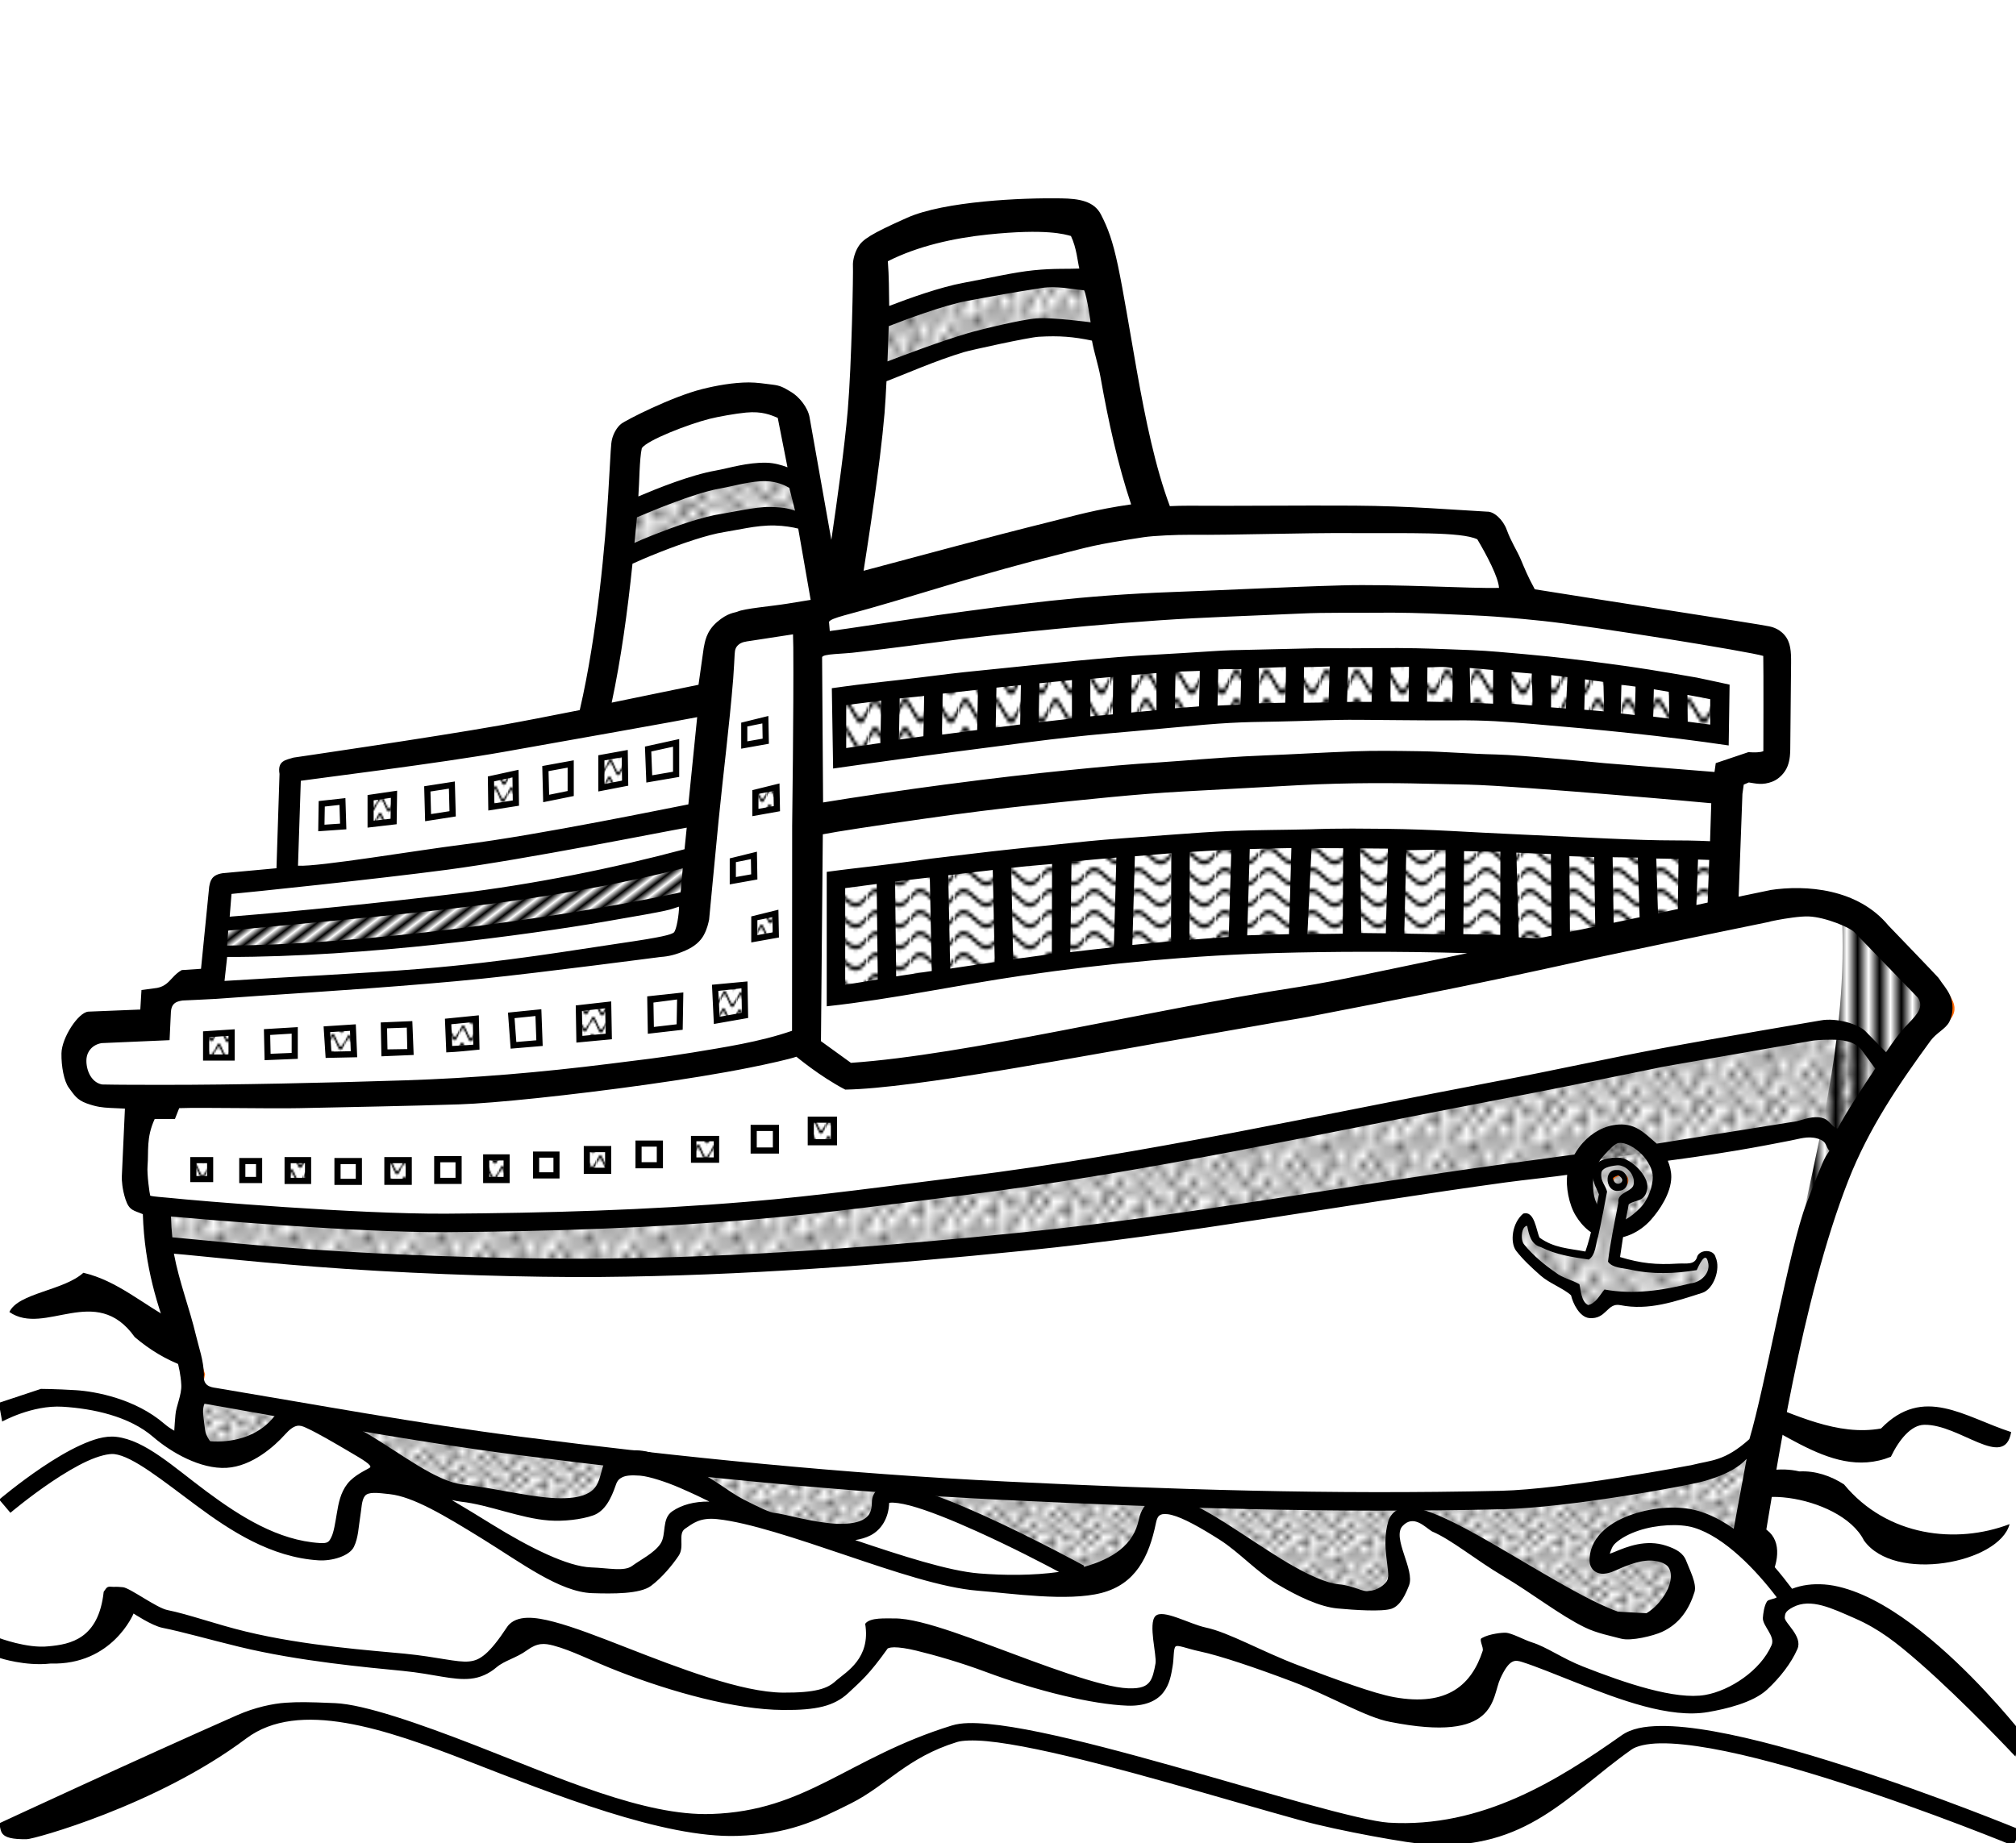 <?xml version="1.0" encoding="UTF-8" standalone="no"?>
<!-- Created with Inkscape (http://www.inkscape.org/) -->

<svg
   xmlns:dc="http://purl.org/dc/elements/1.1/"
   xmlns:cc="http://creativecommons.org/ns#"
   xmlns:rdf="http://www.w3.org/1999/02/22-rdf-syntax-ns#"
   xmlns:svg="http://www.w3.org/2000/svg"
   xmlns="http://www.w3.org/2000/svg"
   xmlns:xlink="http://www.w3.org/1999/xlink"
   xmlns:sodipodi="http://sodipodi.sourceforge.net/DTD/sodipodi-0.dtd"
   xmlns:inkscape="http://www.inkscape.org/namespaces/inkscape"
   width="32.802mm"
   height="30mm"
   viewBox="0 0 116.228 106.299"
   id="svg2"
   version="1.1"
   inkscape:version="0.91 r13725"
   sodipodi:docname="Schiff-lineart.svg">
  <title
     id="title4147">ship - lineart</title>
  <defs
     id="defs4">
    <pattern
       inkscape:collect="always"
       xlink:href="#Polkadots-large"
       id="pattern8005"
       patternTransform="matrix(0.387,0,0,0.562,0,942)" />
    <pattern
       inkscape:collect="always"
       xlink:href="#Polkadots-large"
       id="pattern7913"
       patternTransform="matrix(0.525,0,0,0.475,-4,938)" />
    <pattern
       inkscape:collect="always"
       xlink:href="#Wavy"
       id="pattern7821"
       patternTransform="matrix(0.081,0,0,0.204,-2,936)" />
    <pattern
       inkscape:collect="always"
       xlink:href="#Wavy"
       id="pattern7729"
       patternTransform="matrix(0.056,0,0,0.276,-2.828,933.381)" />
    <pattern
       inkscape:collect="always"
       xlink:href="#Strips1_1"
       id="pattern7637"
       patternTransform="matrix(0.237,0.308,-1.329,1.022,-4.125,936.375)" />
    <pattern
       inkscape:collect="always"
       xlink:href="#Wavy"
       id="pattern7541"
       patternTransform="matrix(0.03,0.002,-0.011,0.165,-2,938)" />
    <pattern
       inkscape:stockid="Wavy"
       id="Wavy"
       height="5.181"
       width="30.066"
       patternUnits="userSpaceOnUse"
       inkscape:collect="always"
       inkscape:isstock="true">
      <path
         id="path6755"
         d="M 7.597,0.061 C 5.079,-0.187 2.656,0.302 -0.01,1.788 L -0.01,3.061 C 2.773,1.431 5.173,1.052 7.472,1.280 C 9.770,1.508 11.969,2.361 14.253,3.218 C 18.820,4.931 23.804,6.676 30.066,3.061 L 30.062,1.788 C 23.622,5.497 19.246,3.770 14.691,2.061 C 12.413,1.207 10.115,0.311 7.597,0.061 z "
         style="fill:black;stroke:none;" />
    </pattern>
    <pattern
       inkscape:collect="always"
       xlink:href="#Polkadots-large"
       id="pattern7257"
       patternTransform="matrix(0.56,0,0,0.666,-5.657,939.038)" />
    <pattern
       inkscape:collect="always"
       xlink:href="#Polkadots-large"
       id="pattern7165"
       patternTransform="matrix(0.224,0,0,0.242,-4,938)" />
    <pattern
       inkscape:collect="always"
       xlink:href="#Strips1_1"
       id="pattern7073"
       patternTransform="matrix(0.631,0,0,2.929,-3.536,936.916)" />
    <pattern
       inkscape:isstock="true"
       inkscape:stockid="Stripes 1:1"
       id="Strips1_1"
       patternTransform="translate(0,0) scale(10,10)"
       height="1"
       width="2"
       patternUnits="userSpaceOnUse"
       inkscape:collect="always">
      <rect
         id="rect6127"
         height="2"
         width="1"
         y="-0.5"
         x="0"
         style="fill:black;stroke:none" />
    </pattern>
    <pattern
       inkscape:collect="always"
       xlink:href="#Polkadots-large"
       id="pattern6979"
       patternTransform="matrix(0.425,0,0,0.525,-2,938)" />
    <pattern
       inkscape:collect="always"
       xlink:href="#Polkadots-large"
       id="pattern6887"
       patternTransform="matrix(0.366,0,0,0.33,-5.657,936.209)" />
    <pattern
       inkscape:stockid="Polka dots, large"
       id="Polkadots-large"
       patternTransform="translate(0,0) scale(10,10)"
       height="10"
       width="10"
       patternUnits="userSpaceOnUse"
       inkscape:collect="always">
      <circle
         id="circle6577"
         r="0.45"
         cy="0.810"
         cx="2.567"
         style="fill:black;stroke:none" />
      <circle
         id="circle6579"
         r="0.45"
         cy="2.33"
         cx="3.048"
         style="fill:black;stroke:none" />
      <circle
         id="circle6581"
         r="0.45"
         cy="2.415"
         cx="4.418"
         style="fill:black;stroke:none" />
      <circle
         id="circle6583"
         r="0.45"
         cy="3.029"
         cx="1.844"
         style="fill:black;stroke:none" />
      <circle
         id="circle6585"
         r="0.45"
         cy="1.363"
         cx="6.08"
         style="fill:black;stroke:none" />
      <circle
         id="circle6587"
         r="0.45"
         cy="4.413"
         cx="5.819"
         style="fill:black;stroke:none" />
      <circle
         id="circle6589"
         r="0.45"
         cy="4.048"
         cx="4.305"
         style="fill:black;stroke:none" />
      <circle
         id="circle6591"
         r="0.45"
         cy="3.045"
         cx="5.541"
         style="fill:black;stroke:none" />
      <circle
         id="circle6593"
         r="0.45"
         cy="5.527"
         cx="4.785"
         style="fill:black;stroke:none" />
      <circle
         id="circle6595"
         r="0.45"
         cy="5.184"
         cx="2.667"
         style="fill:black;stroke:none" />
      <circle
         id="circle6597"
         r="0.45"
         cy="1.448"
         cx="7.965"
         style="fill:black;stroke:none" />
      <circle
         id="circle6599"
         r="0.45"
         cy="5.049"
         cx="7.047"
         style="fill:black;stroke:none" />
      <circle
         id="circle6601"
         r="0.45"
         cy="0.895"
         cx="4.340"
         style="fill:black;stroke:none" />
      <circle
         id="circle6603"
         r="0.45"
         cy="0.340"
         cx="7.125"
         style="fill:black;stroke:none" />
      <circle
         id="circle6605"
         r="0.45"
         cy="1.049"
         cx="9.553"
         style="fill:black;stroke:none" />
      <circle
         id="circle6607"
         r="0.45"
         cy="2.689"
         cx="7.006"
         style="fill:black;stroke:none" />
      <circle
         id="circle6609"
         r="0.45"
         cy="2.689"
         cx="8.909"
         style="fill:black;stroke:none" />
      <circle
         id="circle6611"
         r="0.45"
         cy="4.407"
         cx="9.315"
         style="fill:black;stroke:none" />
      <circle
         id="circle6613"
         r="0.45"
         cy="3.870"
         cx="7.820"
         style="fill:black;stroke:none" />
      <circle
         id="circle6615"
         r="0.45"
         cy="5.948"
         cx="8.270"
         style="fill:black;stroke:none" />
      <circle
         id="circle6617"
         r="0.45"
         cy="7.428"
         cx="7.973"
         style="fill:black;stroke:none" />
      <circle
         id="circle6619"
         r="0.45"
         cy="8.072"
         cx="9.342"
         style="fill:black;stroke:none" />
      <circle
         id="circle6621"
         r="0.45"
         cy="9.315"
         cx="8.206"
         style="fill:black;stroke:none" />
      <circle
         id="circle6623"
         r="0.45"
         cy="9.475"
         cx="9.682"
         style="fill:black;stroke:none" />
      <circle
         id="circle6625"
         r="0.45"
         cy="6.186"
         cx="9.688"
         style="fill:black;stroke:none" />
      <circle
         id="circle6627"
         r="0.45"
         cy="6.296"
         cx="3.379"
         style="fill:black;stroke:none" />
      <circle
         id="circle6629"
         r="0.45"
         cy="8.204"
         cx="2.871"
         style="fill:black;stroke:none" />
      <circle
         id="circle6631"
         r="0.45"
         cy="8.719"
         cx="4.59"
         style="fill:black;stroke:none" />
      <circle
         id="circle6633"
         r="0.45"
         cy="9.671"
         cx="3.181"
         style="fill:black;stroke:none" />
      <circle
         id="circle6635"
         r="0.45"
         cy="7.315"
         cx="5.734"
         style="fill:black;stroke:none" />
      <circle
         id="circle6637"
         r="0.45"
         cy="6.513"
         cx="6.707"
         style="fill:black;stroke:none" />
      <circle
         id="circle6639"
         r="0.45"
         cy="9.670"
         cx="5.730"
         style="fill:black;stroke:none" />
      <circle
         id="circle6641"
         r="0.45"
         cy="8.373"
         cx="6.535"
         style="fill:black;stroke:none" />
      <circle
         id="circle6643"
         r="0.45"
         cy="7.154"
         cx="4.37"
         style="fill:black;stroke:none" />
      <circle
         id="circle6645"
         r="0.45"
         cy="7.25"
         cx="0.622"
         style="fill:black;stroke:none" />
      <circle
         id="circle6647"
         r="0.45"
         cy="5.679"
         cx="0.831"
         style="fill:black;stroke:none" />
      <circle
         id="circle6649"
         r="0.45"
         cy="8.519"
         cx="1.257"
         style="fill:black;stroke:none" />
      <circle
         id="circle6651"
         r="0.45"
         cy="6.877"
         cx="1.989"
         style="fill:black;stroke:none" />
      <circle
         id="circle6653"
         r="0.45"
         cy="3.181"
         cx="0.374"
         style="fill:black;stroke:none" />
      <circle
         id="circle6655"
         r="0.45"
         cy="1.664"
         cx="1.166"
         style="fill:black;stroke:none" />
      <circle
         id="circle6657"
         r="0.45"
         cy="0.093"
         cx="1.151"
         style="fill:black;stroke:none" />
      <circle
         id="circle6659"
         r="0.45"
         cy="10.093"
         cx="1.151"
         style="fill:black;stroke:none" />
      <circle
         id="circle6661"
         r="0.45"
         cy="4.451"
         cx="1.302"
         style="fill:black;stroke:none" />
      <circle
         id="circle6663"
         r="0.45"
         cy="3.763"
         cx="3.047"
         style="fill:black;stroke:none" />
    </pattern>
  </defs>
  <sodipodi:namedview
     id="base"
     pagecolor="#ffffff"
     bordercolor="#666666"
     borderopacity="1.0"
     inkscape:pageopacity="0.0"
     inkscape:pageshadow="2"
     inkscape:zoom="1"
     inkscape:cx="61.108383"
     inkscape:cy="36.135315"
     inkscape:document-units="mm"
     inkscape:current-layer="layer1"
     showgrid="false"
     inkscape:window-width="1046"
     inkscape:window-height="638"
     inkscape:window-x="1204"
     inkscape:window-y="376"
     inkscape:window-maximized="0"
     showguides="false"
     inkscape:snap-global="false"
     fit-margin-top="1"
     fit-margin-right="1"
     fit-margin-bottom="1"
     fit-margin-left="1" />
  <g
     inkscape:label="Ebene 1"
     inkscape:groupmode="layer"
     id="layer1"
     transform="translate(4.309,-936.164)">
    <path
       style="fill:none;fill-rule:evenodd;stroke:#ff6600;stroke-width:0.354;stroke-linecap:butt;stroke-linejoin:miter;stroke-miterlimit:4;stroke-dasharray:none;stroke-opacity:1"
       d="m 43.145,973.145 c -0.092,-0.225 -0.123,-2.066 0,-2.393 0.028,-0.165 0.365,-0.406 0.789,-0.478 3.868,-0.652 8.831,-2.366 10.891,-2.774 2.06,-0.407 4.805,-1.485 8.934,-1.453 5.665,0.044 14.031,-0.186 17.296,0.391 0.238,0.3 1.901,3.974 1.788,4.341 -0.663,0.06 -6.396,-0.288 -12.589,-3e-4 -2.705,0.126 -5.595,0.144 -8.273,0.33 -5.846,0.406 -10.798,1.019 -11.429,1.101 -2.467,0.32 -4.931,0.703 -7.406,0.935 z"
       id="path4156-4"
       inkscape:connector-curvature="0"
       sodipodi:nodetypes="ccczsccsssc" />
    <path
       style="fill:none;fill-rule:evenodd;stroke:#ff0000;stroke-width:0.354;stroke-linecap:butt;stroke-linejoin:miter;stroke-miterlimit:4;stroke-dasharray:none;stroke-opacity:1"
       d="m 8.448,1020.577 c 27.517,5.815 55.712,7.791 83.929,9.643 2.281,0.373 3.314,-0.254 3.214,-1.786 1.378,-7.202 2.837,-17.317 5.628,-24.436 1.233,-3.145 3.138,-5.628 4.821,-8.214 2.288,-1.569 0.469,-2.111 0.179,-3.036 l -2.5,-2.5 c -1.426,-1.791 -4.138,-2.082 -6.071,-1.786 l -25.714,5.357 c -9.345,1.31 -20.485,3.926 -27.679,4.375 l -2.277,-1.877 c -13.308,2.996 -26.609,2.838 -38.38,3.06 -0.055,1.482 -0.15,2.961 -0.235,4.442 0.122,0.89 0.043,1.98 1.071,1.964 -0.03,3.341 1.33,7.441 2.228,9.623 0.15,0.878 -0.324,2.638 0.002,3.384 0.349,0.923 0.736,1.796 1.786,1.786 z"
       id="path4168-9"
       inkscape:connector-curvature="0"
       sodipodi:nodetypes="cccsccccccccccccc" />
    <g
       id="g5365"
       transform="translate(-251.376,37.123)">
      <path
         sodipodi:nodetypes="cssssssssssssscccc"
         inkscape:connector-curvature="0"
         id="path5260-5"
         d="m 362.913,981.944 c -2.3,-0.065 -3.96,-2.042 -4.892,-1.631 -1.513,0.665 -2.766,1.373 -3.851,1.506 -3.91,0.479 -8.721,-4.662 -12.256,-2.25 -2.251,1.536 -3.17,2.291 -6.375,2.25 -4.625,-0.059 -12.796,-3.985 -15.433,-3.573 -2.648,0.413 -4.139,1.764 -7.369,1.595 -3.609,-0.19 -10.969,-4.103 -12.448,-3.146 -2.222,1.438 -3.915,2.935 -6.826,2.948 -3.715,0.017 -9.96,-4.756 -12.424,-3.698 -2.667,1.145 -1.904,2.51 -4.802,2.36 -2.754,-0.142 -8.706,-4.194 -10.823,-3.11 -2.609,1.335 -1.99,2.39 -4.875,1.875 -3.926,-0.701 -7.477,-5.491 -8.778,-3.698 -0.593,0.817 -4.222,0.948 -4.222,0.948 l 0.125,18.25 115.073,0.112 z"
         style="fill:#ffffff;fill-opacity:1;fill-rule:evenodd;stroke:none;stroke-width:0.354;stroke-linecap:butt;stroke-linejoin:miter;stroke-miterlimit:4;stroke-dasharray:none;stroke-opacity:1" />
      <path
         sodipodi:nodetypes="cssssscccc"
         inkscape:connector-curvature="0"
         id="path5252-26"
         d="m 345.913,999.111 c 0,0 3.003,-4.43 3.125,-7.487 0.12,-3.013 0.321,0.988 -2.485,-3.016 -0.919,-1.311 0.626,-3.544 2.4,-4.381 1.279,-0.604 2.37,-0.026 3.21,0.576 2.38,1.71 4.074,6.932 6.625,6.38 1.95,-0.422 4.125,-1.98 4.125,-1.98 l -0.052,9.914 -16.948,0 z"
         style="fill:#ffffff;fill-opacity:1;fill-rule:evenodd;stroke:none;stroke-width:0.354;stroke-linecap:butt;stroke-linejoin:miter;stroke-miterlimit:4;stroke-dasharray:none;stroke-opacity:1" />
      <path
         sodipodi:nodetypes="ccccsccscscscscscsccccccccccccsccccccc"
         inkscape:connector-curvature="0"
         id="path5260-4"
         d="m 251.873,972.436 c -1.126,1.03 -3.76,1.164 -4.265,2.264 2.049,1.417 4.988,-1.71 7.225,1.443 3.565,3.032 7.978,2.824 11.624,-0.436 3.27,2.465 6.937,3.661 10.311,3.479 0.846,-0.046 1.684,-0.322 2.512,-0.94 2.743,-3.779 6.916,1.01 10.216,1.984 2.276,1.353 5.061,0.459 7.257,-0.317 1.406,-0.497 2.716,-1.38 3.826,-2.585 3.284,2.894 8.166,3.238 12.334,3.518 1.223,0.082 2.46,-0.062 3.721,-0.564 1.243,-1.069 3.297,-0.954 4.682,-0.989 2.426,-0.062 3.909,1.396 6.397,2.109 3.196,1.193 8.175,2.366 11.537,1.629 1.292,-0.283 1.468,-1.645 2.596,-2.6 1.296,-0.68 2.582,-0.728 3.867,-0.471 3.52,0.701 6.679,4.566 10.369,3.086 0.467,-0.973 1.154,-1.826 1.917,-1.843 2.044,-0.045 4.635,2.639 5.017,0.42 -2.701,-0.874 -5.059,-2.725 -7.503,-0.207 -4.989,0.904 -9.849,-4.971 -14.583,-1.586 -4.572,3.544 -10.276,0.49 -15.023,-0.953 -4.052,-2.375 -7.974,-0.352 -11.841,1.006 -4.716,0.028 -8.747,-3.105 -13.353,-3.606 -3.212,2.633 -7.015,4.359 -10.975,1.756 -3.379,-1.106 -7.914,-4.478 -10.862,-0.859 -3.747,3.187 -8.224,-2.569 -12.395,-2.481 -3.035,1.402 -6.223,3.464 -9.395,0.513 -1.731,-0.914 -3.269,-2.324 -5.213,-2.768 z m 98.938,11.457 c -2.248,-0.53 -4.705,0.891 -4.884,2.35 -0.107,0.879 0.613,1.941 2.708,2.119 -0.208,1.424 -4.8,6.025 -1.325,3.855 2.282,-1.67 3.624,-5.451 -0.152,-5.382 -0.442,-2.45 6.01,-1.668 7.37,1.035 1.757,2.473 7.811,1.313 8.397,-0.939 -3.057,1.169 -7.05,0.731 -9.545,-2.29 -0.76,-0.492 -1.653,-0.796 -2.569,-0.749 z"
         style="color:#000000;font-style:normal;font-variant:normal;font-weight:normal;font-stretch:normal;font-size:medium;line-height:normal;font-family:sans-serif;text-indent:0;text-align:start;text-decoration:none;text-decoration-line:none;text-decoration-style:solid;text-decoration-color:#000000;letter-spacing:normal;word-spacing:normal;text-transform:none;direction:ltr;block-progression:tb;writing-mode:lr-tb;baseline-shift:baseline;text-anchor:start;white-space:normal;clip-rule:nonzero;display:inline;overflow:visible;visibility:visible;opacity:1;isolation:auto;mix-blend-mode:normal;color-interpolation:sRGB;color-interpolation-filters:linearRGB;solid-color:#000000;solid-opacity:1;fill:#000000;fill-opacity:1;fill-rule:evenodd;stroke:none;stroke-width:1px;stroke-linecap:butt;stroke-linejoin:miter;stroke-miterlimit:4;stroke-dasharray:none;stroke-dashoffset:0;stroke-opacity:1;color-rendering:auto;image-rendering:auto;shape-rendering:auto;text-rendering:auto;enable-background:accumulate" />
    </g>
    <path
       style="fill:#ffffff;fill-rule:evenodd;stroke:#ff6600;stroke-width:0.354;stroke-linecap:butt;stroke-linejoin:miter;stroke-miterlimit:4;stroke-dasharray:none;stroke-opacity:1;fill-opacity:1"
       d="m 96.427,1027.525 c -0.4,0.933 -0.053,2.017 -1.503,2.74 l -44.106,-3.27 c -11.833,-0.976 -23.712,-2.102 -36.239,-5.392 l -7.425,-1.944 c -0.825,-1.061 -0.085,-2.747 0.177,-4.243 l -2.21,-6.629 -0.088,-3.27 c -0.399,0.025 -0.709,0.406 -1.326,-0.442 l 0.265,-5.745 -2.563,0 c -0.83,-0.431 -1.262,-1.16 -1.149,-2.298 0.227,-1.67 0.798,-1.281 1.237,-1.679 l 3.624,-0.177 0.088,-1.326 1.856,-0.884 1.149,0 0.619,-6.099 3.624,-0.265 0.265,-6.187 17.501,-2.74 1.679,-10.253 0.265,-6.364 6.894,-2.121 c 1.406,-0.238 2.506,-0.108 2.74,1.061 l 2.21,10.341 2.033,-10.872 0.442,-8.927 c 1.908,-0.757 3.71,-1.835 5.834,-1.945 3.003,-0.382 4.384,0.047 6.541,0.088 l 3.801,17.589 18.296,-0.088 c 1.431,-0.139 1.348,0.732 1.414,1.503 l 1.414,3.27 14.672,2.386 -0.177,6.806 c -0.339,0.32 -0.257,0.746 -2.386,0.619 l -0.53,8.132 5.127,-0.884 c 1.27,-0.048 2.499,0.151 3.536,1.503 l 3.624,3.712 c 0.437,0.672 1.16,1.312 -0.442,2.21 -2.477,2.527 -3.799,5.286 -5.127,8.043 -2.91,5.241 -2.535,9.075 -3.801,13.612 z"
       id="path5221"
       inkscape:connector-curvature="0"
       sodipodi:nodetypes="ccccccccccccccccccccccccccccccccccccccccccccc" />
    <g
       id="g7412"
       style="fill:url(#pattern7541);fill-opacity:1">
      <path
         sodipodi:nodetypes="ccccc"
         inkscape:connector-curvature="0"
         id="rect4204-2-5"
         d="m 7.569,995.803 1.469,-0.096 0,1.439 -1.469,0 z"
         style="color:#000000;display:inline;overflow:visible;visibility:visible;opacity:1;fill:url(#pattern7541);fill-opacity:1;fill-rule:evenodd;stroke:#d40077;stroke-width:0.177;stroke-linecap:round;stroke-linejoin:miter;stroke-miterlimit:4;stroke-dasharray:none;stroke-dashoffset:0;stroke-opacity:1;marker:none;enable-background:accumulate" />
      <path
         sodipodi:nodetypes="ccccc"
         inkscape:connector-curvature="0"
         id="rect4204-1-0"
         d="m 11.082,995.675 1.597,-0.096 0,1.471 -1.565,0.064 z"
         style="color:#000000;display:inline;overflow:visible;visibility:visible;opacity:1;fill:url(#pattern7541);fill-opacity:1;fill-rule:evenodd;stroke:#d40077;stroke-width:0.177;stroke-linecap:round;stroke-linejoin:miter;stroke-miterlimit:4;stroke-dasharray:none;stroke-dashoffset:0;stroke-opacity:1;marker:none;enable-background:accumulate" />
      <path
         sodipodi:nodetypes="ccccc"
         inkscape:connector-curvature="0"
         id="rect4204-0-7"
         d="m 14.53,995.515 1.501,-0.096 0.064,1.535 -1.469,0.032 z"
         style="color:#000000;display:inline;overflow:visible;visibility:visible;opacity:1;fill:url(#pattern7541);fill-opacity:1;fill-rule:evenodd;stroke:#d40077;stroke-width:0.177;stroke-linecap:round;stroke-linejoin:miter;stroke-miterlimit:4;stroke-dasharray:none;stroke-dashoffset:0;stroke-opacity:1;marker:none;enable-background:accumulate" />
      <path
         sodipodi:nodetypes="ccccc"
         inkscape:connector-curvature="0"
         id="rect4204-05-7"
         d="m 17.819,995.291 1.469,-0.063 0.064,1.599 -1.501,0.063 z"
         style="color:#000000;display:inline;overflow:visible;visibility:visible;opacity:1;fill:url(#pattern7541);fill-opacity:1;fill-rule:evenodd;stroke:#d40077;stroke-width:0.177;stroke-linecap:round;stroke-linejoin:miter;stroke-miterlimit:4;stroke-dasharray:none;stroke-dashoffset:0;stroke-opacity:1;marker:none;enable-background:accumulate" />
      <path
         sodipodi:nodetypes="ccccc"
         inkscape:connector-curvature="0"
         id="rect4204-5-0"
         d="m 21.523,995.068 1.597,-0.16 0.032,1.663 c -0.457,0.035 -1.02,0.079 -1.565,0.096 z"
         style="color:#000000;display:inline;overflow:visible;visibility:visible;opacity:1;fill:url(#pattern7541);fill-opacity:1;fill-rule:evenodd;stroke:#d40077;stroke-width:0.177;stroke-linecap:round;stroke-linejoin:miter;stroke-miterlimit:4;stroke-dasharray:none;stroke-dashoffset:0;stroke-opacity:1;marker:none;enable-background:accumulate" />
      <path
         sodipodi:nodetypes="ccccc"
         inkscape:connector-curvature="0"
         id="rect4204-4-5"
         d="m 25.164,994.716 1.565,-0.16 0.064,1.759 -1.501,0.127 z"
         style="color:#000000;display:inline;overflow:visible;visibility:visible;opacity:1;fill:url(#pattern7541);fill-opacity:1;fill-rule:evenodd;stroke:#d40077;stroke-width:0.177;stroke-linecap:round;stroke-linejoin:miter;stroke-miterlimit:4;stroke-dasharray:none;stroke-dashoffset:0;stroke-opacity:1;marker:none;enable-background:accumulate" />
      <path
         sodipodi:nodetypes="ccccc"
         inkscape:connector-curvature="0"
         id="rect4204-7-3"
         d="m 29.059,994.3 1.692,-0.192 0.032,1.823 -1.692,0.16 z"
         style="color:#000000;display:inline;overflow:visible;visibility:visible;opacity:1;fill:url(#pattern7541);fill-opacity:1;fill-rule:evenodd;stroke:#d40077;stroke-width:0.177;stroke-linecap:round;stroke-linejoin:miter;stroke-miterlimit:4;stroke-dasharray:none;stroke-dashoffset:0;stroke-opacity:1;marker:none;enable-background:accumulate" />
      <path
         sodipodi:nodetypes="ccccc"
         inkscape:connector-curvature="0"
         id="rect4204-11-8"
         d="m 33.21,993.82 1.724,-0.224 -0.032,1.791 -1.66,0.192 z"
         style="color:#000000;display:inline;overflow:visible;visibility:visible;opacity:1;fill:url(#pattern7541);fill-opacity:1;fill-rule:evenodd;stroke:#d40077;stroke-width:0.177;stroke-linecap:round;stroke-linejoin:miter;stroke-miterlimit:4;stroke-dasharray:none;stroke-dashoffset:0;stroke-opacity:1;marker:none;enable-background:accumulate" />
      <path
         sodipodi:nodetypes="ccccc"
         inkscape:connector-curvature="0"
         id="rect4204-03-8"
         d="m 36.914,993.149 1.692,-0.192 0.032,1.759 -1.629,0.288 z"
         style="color:#000000;display:inline;overflow:visible;visibility:visible;opacity:1;fill:url(#pattern7541);fill-opacity:1;fill-rule:evenodd;stroke:#d40077;stroke-width:0.177;stroke-linecap:round;stroke-linejoin:miter;stroke-miterlimit:4;stroke-dasharray:none;stroke-dashoffset:0;stroke-opacity:1;marker:none;enable-background:accumulate" />
      <path
         sodipodi:nodetypes="ccccc"
         inkscape:connector-curvature="0"
         id="rect4204-6-10"
         d="m 14.216,982.539 1.194,-0.133 0.044,1.438 -1.261,0.088 z"
         style="color:#000000;display:inline;overflow:visible;visibility:visible;opacity:1;fill:url(#pattern7541);fill-opacity:1;fill-rule:evenodd;stroke:#d40077;stroke-width:0.177;stroke-linecap:round;stroke-linejoin:miter;stroke-miterlimit:4;stroke-dasharray:none;stroke-dashoffset:0;stroke-opacity:1;marker:none;enable-background:accumulate" />
      <path
         sodipodi:nodetypes="ccccc"
         inkscape:connector-curvature="0"
         id="rect4204-6-7-9"
         d="m 17.034,982.185 1.349,-0.199 -0.022,1.57 -1.327,0.155 z"
         style="color:#000000;display:inline;overflow:visible;visibility:visible;opacity:1;fill:url(#pattern7541);fill-opacity:1;fill-rule:evenodd;stroke:#d40077;stroke-width:0.177;stroke-linecap:round;stroke-linejoin:miter;stroke-miterlimit:4;stroke-dasharray:none;stroke-dashoffset:0;stroke-opacity:1;marker:none;enable-background:accumulate" />
      <path
         sodipodi:nodetypes="ccccc"
         inkscape:connector-curvature="0"
         id="rect4204-6-1-9"
         d="m 20.304,981.677 1.415,-0.221 0.044,1.658 -1.415,0.221 z"
         style="color:#000000;display:inline;overflow:visible;visibility:visible;opacity:1;fill:url(#pattern7541);fill-opacity:1;fill-rule:evenodd;stroke:#d40077;stroke-width:0.177;stroke-linecap:round;stroke-linejoin:miter;stroke-miterlimit:4;stroke-dasharray:none;stroke-dashoffset:0;stroke-opacity:1;marker:none;enable-background:accumulate" />
      <path
         sodipodi:nodetypes="ccccc"
         inkscape:connector-curvature="0"
         id="rect4204-6-18-05"
         d="m 23.972,981.102 1.415,-0.309 0.022,1.703 -1.415,0.221 z"
         style="color:#000000;display:inline;overflow:visible;visibility:visible;opacity:1;fill:url(#pattern7541);fill-opacity:1;fill-rule:evenodd;stroke:#d40077;stroke-width:0.177;stroke-linecap:round;stroke-linejoin:miter;stroke-miterlimit:4;stroke-dasharray:none;stroke-dashoffset:0;stroke-opacity:1;marker:none;enable-background:accumulate" />
      <path
         sodipodi:nodetypes="ccccc"
         inkscape:connector-curvature="0"
         id="rect4204-6-9-5"
         d="m 27.11,980.506 1.46,-0.265 0,1.703 -1.415,0.287 z"
         style="color:#000000;display:inline;overflow:visible;visibility:visible;opacity:1;fill:url(#pattern7541);fill-opacity:1;fill-rule:evenodd;stroke:#d40077;stroke-width:0.177;stroke-linecap:round;stroke-linejoin:miter;stroke-miterlimit:4;stroke-dasharray:none;stroke-dashoffset:0;stroke-opacity:1;marker:none;enable-background:accumulate" />
      <path
         sodipodi:nodetypes="ccccc"
         inkscape:connector-curvature="0"
         id="rect4204-6-5-6"
         d="m 30.336,979.887 1.349,-0.243 0.022,1.703 -1.371,0.265 z"
         style="color:#000000;display:inline;overflow:visible;visibility:visible;opacity:1;fill:url(#pattern7541);fill-opacity:1;fill-rule:evenodd;stroke:#d40077;stroke-width:0.177;stroke-linecap:round;stroke-linejoin:miter;stroke-miterlimit:4;stroke-dasharray:none;stroke-dashoffset:0;stroke-opacity:1;marker:none;enable-background:accumulate" />
      <path
         sodipodi:nodetypes="ccccc"
         inkscape:connector-curvature="0"
         id="rect4204-6-77-1"
         d="m 33.032,979.379 1.614,-0.353 0,1.813 -1.548,0.265 z"
         style="color:#000000;display:inline;overflow:visible;visibility:visible;opacity:1;fill:url(#pattern7541);fill-opacity:1;fill-rule:evenodd;stroke:#d40077;stroke-width:0.177;stroke-linecap:round;stroke-linejoin:miter;stroke-miterlimit:4;stroke-dasharray:none;stroke-dashoffset:0;stroke-opacity:1;marker:none;enable-background:accumulate" />
      <path
         sodipodi:nodetypes="ccccc"
         inkscape:connector-curvature="0"
         id="rect4204-6-17-61"
         d="m 39.153,989.101 1.217,-0.243 0.022,1.239 -1.239,0.221 z"
         style="color:#000000;display:inline;overflow:visible;visibility:visible;opacity:1;fill:url(#pattern7541);fill-opacity:1;fill-rule:evenodd;stroke:#d40077;stroke-width:0.177;stroke-linecap:round;stroke-linejoin:miter;stroke-miterlimit:4;stroke-dasharray:none;stroke-dashoffset:0;stroke-opacity:1;marker:none;enable-background:accumulate" />
      <path
         sodipodi:nodetypes="ccccc"
         inkscape:connector-curvature="0"
         id="rect4204-6-17-6-7"
         d="m 37.914,985.756 1.217,-0.243 0.022,1.239 -1.239,0.221 z"
         style="color:#000000;display:inline;overflow:visible;visibility:visible;opacity:1;fill:url(#pattern7541);fill-opacity:1;fill-rule:evenodd;stroke:#d40077;stroke-width:0.177;stroke-linecap:round;stroke-linejoin:miter;stroke-miterlimit:4;stroke-dasharray:none;stroke-dashoffset:0;stroke-opacity:1;marker:none;enable-background:accumulate" />
      <path
         sodipodi:nodetypes="ccccc"
         inkscape:connector-curvature="0"
         id="rect4204-6-17-3-3"
         d="m 39.218,981.822 1.217,-0.243 0.022,1.239 -1.239,0.221 z"
         style="color:#000000;display:inline;overflow:visible;visibility:visible;opacity:1;fill:url(#pattern7541);fill-opacity:1;fill-rule:evenodd;stroke:#d40077;stroke-width:0.177;stroke-linecap:round;stroke-linejoin:miter;stroke-miterlimit:4;stroke-dasharray:none;stroke-dashoffset:0;stroke-opacity:1;marker:none;enable-background:accumulate" />
      <path
         sodipodi:nodetypes="ccccc"
         inkscape:connector-curvature="0"
         id="rect4204-6-17-8-13"
         d="m 38.577,977.933 1.217,-0.243 0.022,1.239 -1.239,0.221 z"
         style="color:#000000;display:inline;overflow:visible;visibility:visible;opacity:1;fill:url(#pattern7541);fill-opacity:1;fill-rule:evenodd;stroke:#d40077;stroke-width:0.177;stroke-linecap:round;stroke-linejoin:miter;stroke-miterlimit:4;stroke-dasharray:none;stroke-dashoffset:0;stroke-opacity:1;marker:none;enable-background:accumulate" />
      <path
         inkscape:connector-curvature="0"
         id="rect4204-9-06"
         d="m 6.835,1003.07 0.969,0 0,1.091 -0.969,0 z"
         style="color:#000000;display:inline;overflow:visible;visibility:visible;opacity:1;fill:url(#pattern7541);fill-opacity:1;fill-rule:evenodd;stroke:#d40077;stroke-width:0.177;stroke-linecap:round;stroke-linejoin:miter;stroke-miterlimit:4;stroke-dasharray:none;stroke-dashoffset:0;stroke-opacity:1;marker:none;enable-background:accumulate" />
      <path
         inkscape:connector-curvature="0"
         id="rect4204-9-7-3"
         d="m 9.658,1003.092 0.969,0 0,1.091 -0.969,0 z"
         style="color:#000000;display:inline;overflow:visible;visibility:visible;opacity:1;fill:url(#pattern7541);fill-opacity:1;fill-rule:evenodd;stroke:#d40077;stroke-width:0.177;stroke-linecap:round;stroke-linejoin:miter;stroke-miterlimit:4;stroke-dasharray:none;stroke-dashoffset:0;stroke-opacity:1;marker:none;enable-background:accumulate" />
      <path
         inkscape:connector-curvature="0"
         id="rect4204-9-1-3"
         d="m 12.272,1003.039 1.178,0 0,1.197 -1.178,0 z"
         style="color:#000000;display:inline;overflow:visible;visibility:visible;opacity:1;fill:url(#pattern7541);fill-opacity:1;fill-rule:evenodd;stroke:#d40077;stroke-width:0.177;stroke-linecap:round;stroke-linejoin:miter;stroke-miterlimit:4;stroke-dasharray:none;stroke-dashoffset:0;stroke-opacity:1;marker:none;enable-background:accumulate" />
      <path
         inkscape:connector-curvature="0"
         id="rect4204-9-9-1"
         d="m 15.147,1003.092 1.23,0 0,1.197 -1.23,0 z"
         style="color:#000000;display:inline;overflow:visible;visibility:visible;opacity:1;fill:url(#pattern7541);fill-opacity:1;fill-rule:evenodd;stroke:#d40077;stroke-width:0.177;stroke-linecap:round;stroke-linejoin:miter;stroke-miterlimit:4;stroke-dasharray:none;stroke-dashoffset:0;stroke-opacity:1;marker:none;enable-background:accumulate" />
      <path
         inkscape:connector-curvature="0"
         id="rect4204-9-76-8"
         d="m 18.023,1003.07 1.23,0 0,1.25 -1.23,0 z"
         style="color:#000000;display:inline;overflow:visible;visibility:visible;opacity:1;fill:url(#pattern7541);fill-opacity:1;fill-rule:evenodd;stroke:#d40077;stroke-width:0.177;stroke-linecap:round;stroke-linejoin:miter;stroke-miterlimit:4;stroke-dasharray:none;stroke-dashoffset:0;stroke-opacity:1;marker:none;enable-background:accumulate" />
      <path
         inkscape:connector-curvature="0"
         id="rect4204-9-5-0"
         d="m 20.898,1002.986 1.23,0 0,1.25 -1.23,0 z"
         style="color:#000000;display:inline;overflow:visible;visibility:visible;opacity:1;fill:url(#pattern7541);fill-opacity:1;fill-rule:evenodd;stroke:#d40077;stroke-width:0.177;stroke-linecap:round;stroke-linejoin:miter;stroke-miterlimit:4;stroke-dasharray:none;stroke-dashoffset:0;stroke-opacity:1;marker:none;enable-background:accumulate" />
      <path
         inkscape:connector-curvature="0"
         id="rect4204-9-3-9"
         d="m 23.721,1002.911 1.178,0 0,1.303 -1.178,0 z"
         style="color:#000000;display:inline;overflow:visible;visibility:visible;opacity:1;fill:url(#pattern7541);fill-opacity:1;fill-rule:evenodd;stroke:#d40077;stroke-width:0.177;stroke-linecap:round;stroke-linejoin:miter;stroke-miterlimit:4;stroke-dasharray:none;stroke-dashoffset:0;stroke-opacity:1;marker:none;enable-background:accumulate" />
      <path
         inkscape:connector-curvature="0"
         id="rect4204-9-6-89"
         d="m 26.596,1002.72 1.178,0 0,1.197 -1.178,0 z"
         style="color:#000000;display:inline;overflow:visible;visibility:visible;opacity:1;fill:url(#pattern7541);fill-opacity:1;fill-rule:evenodd;stroke:#d40077;stroke-width:0.177;stroke-linecap:round;stroke-linejoin:miter;stroke-miterlimit:4;stroke-dasharray:none;stroke-dashoffset:0;stroke-opacity:1;marker:none;enable-background:accumulate" />
      <path
         inkscape:connector-curvature="0"
         id="rect4204-9-66-6"
         d="m 29.523,1002.432 1.23,0 0,1.25 -1.23,0 z"
         style="color:#000000;display:inline;overflow:visible;visibility:visible;opacity:1;fill:url(#pattern7541);fill-opacity:1;fill-rule:evenodd;stroke:#d40077;stroke-width:0.177;stroke-linecap:round;stroke-linejoin:miter;stroke-miterlimit:4;stroke-dasharray:none;stroke-dashoffset:0;stroke-opacity:1;marker:none;enable-background:accumulate" />
      <path
         inkscape:connector-curvature="0"
         id="rect4204-9-62-84"
         d="m 32.503,1002.082 1.23,0 0,1.25 -1.23,0 z"
         style="color:#000000;display:inline;overflow:visible;visibility:visible;opacity:1;fill:url(#pattern7541);fill-opacity:1;fill-rule:evenodd;stroke:#d40077;stroke-width:0.177;stroke-linecap:round;stroke-linejoin:miter;stroke-miterlimit:4;stroke-dasharray:none;stroke-dashoffset:0;stroke-opacity:1;marker:none;enable-background:accumulate" />
      <path
         inkscape:connector-curvature="0"
         id="rect4204-9-99-0"
         d="m 35.702,1001.823 1.273,0 0,1.191 -1.273,0 z"
         style="color:#000000;display:inline;overflow:visible;visibility:visible;opacity:1;fill:url(#pattern7541);fill-opacity:1;fill-rule:evenodd;stroke:#d40077;stroke-width:0.177;stroke-linecap:round;stroke-linejoin:miter;stroke-miterlimit:4;stroke-dasharray:none;stroke-dashoffset:0;stroke-opacity:1;marker:none;enable-background:accumulate" />
      <path
         inkscape:connector-curvature="0"
         id="rect4204-9-0-8"
         d="m 39.142,1001.179 1.282,0 0,1.303 -1.282,0 z"
         style="color:#000000;display:inline;overflow:visible;visibility:visible;opacity:1;fill:url(#pattern7541);fill-opacity:1;fill-rule:evenodd;stroke:#d40077;stroke-width:0.177;stroke-linecap:round;stroke-linejoin:miter;stroke-miterlimit:4;stroke-dasharray:none;stroke-dashoffset:0;stroke-opacity:1;marker:none;enable-background:accumulate" />
      <path
         inkscape:connector-curvature="0"
         id="rect4204-9-59-2"
         d="m 42.436,1000.732 1.334,0 0,1.303 -1.334,0 z"
         style="color:#000000;display:inline;overflow:visible;visibility:visible;opacity:1;fill:url(#pattern7541);fill-opacity:1;fill-rule:evenodd;stroke:#d40077;stroke-width:0.177;stroke-linecap:round;stroke-linejoin:miter;stroke-miterlimit:4;stroke-dasharray:none;stroke-dashoffset:0;stroke-opacity:1;marker:none;enable-background:accumulate" />
    </g>
    <path
       style="fill:url(#pattern6979);fill-opacity:1;fill-rule:evenodd;stroke:none;stroke-width:0.354;stroke-linecap:butt;stroke-linejoin:miter;stroke-miterlimit:4;stroke-dasharray:none;stroke-opacity:1"
       d="m 81.95,1003.806 c -9.232,1.268 -18.408,2.985 -27.679,3.929 -8.128,0.828 -16.294,1.449 -24.464,1.518 -8.58,0.072 -25.006,-1.206 -25.006,-1.206 l -0.267,-2.277 c 0,0 10.799,0.931 16.433,0.894 9.996,-0.067 19.992,-0.902 29.911,-2.143 10.381,-1.298 20.614,-3.587 30.893,-5.536 3.131,-0.594 9.375,-1.875 9.375,-1.875 l 8.214,-1.429 c 1.725,-0.326 2.805,-0.14 3.704,0.36 l 1.559,1.84 c -0.833,1.278 -2.109,2.69 -2.942,4.296 -0.468,-0.554 -0.649,-0.935 -2.232,-0.693 0,0 -4.12,0.537 -11.023,1.451 -3.86,0.514 -5.29,0.707 -6.477,0.87 z"
       id="path4150-64"
       inkscape:connector-curvature="0"
       sodipodi:nodetypes="sssccssscccccccs" />
    <path
       style="fill:url(#pattern6887);fill-opacity:1;fill-rule:evenodd;stroke:#0000ff;stroke-width:0.354;stroke-linecap:butt;stroke-linejoin:miter;stroke-miterlimit:4;stroke-dasharray:none;stroke-opacity:1"
       d="m 6.878,1016.464 c 0,0 13.184,2.392 18.956,3.122 9.311,1.176 18.662,2.135 28.036,2.589 9.499,0.46 18.636,0.764 28.571,0.535 3.779,-0.087 11.163,-1.508 11.163,-1.508 1.268,-0.326 2.977,-1.274 3.83,-2.136 l -1.792,9.219 c 0.129,1.505 -1.233,1.996 -2.574,1.897 0,0 -27.185,-1.529 -40.714,-2.978 -10.312,-1.104 -20.564,-2.228 -30.803,-3.879 -4.299,-0.693 -14.625,-3.316 -14.625,-3.316 -0.435,-1.937 -0.31,-2.624 -0.047,-3.546 z"
       id="path4152-4"
       inkscape:connector-curvature="0"
       sodipodi:nodetypes="csssccccsscc" />
    <path
       style="fill:url(#pattern7165);fill-opacity:1;fill-rule:evenodd;stroke:#55d400;stroke-width:0.354;stroke-linecap:butt;stroke-linejoin:miter;stroke-miterlimit:4;stroke-dasharray:none;stroke-opacity:1"
       d="m 89.049,1001.499 c -1.208,0.015 -2.39,1.422 -2.5,2.625 -0.105,1.139 0.738,2.745 1.875,2.875 1.435,0.164 3.11,-1.556 3.125,-3 0.012,-1.178 -1.322,-2.514 -2.5,-2.5 z"
       id="path4200-3"
       inkscape:connector-curvature="0"
       sodipodi:nodetypes="sssss" />
    <path
       style="fill:url(#pattern7637);fill-opacity:1;fill-rule:evenodd;stroke:#00ffff;stroke-width:0.354;stroke-linecap:butt;stroke-linejoin:miter;stroke-miterlimit:4;stroke-dasharray:none;stroke-opacity:1"
       d="m 8.316,989.499 c 8.5,-0.825 18.679,-1.557 27.179,-3.832 l -0.062,2.147 c -6.855,1.308 -13.223,2.33 -19.215,2.851 -2.686,0.234 -5.331,0.402 -7.85,0.389 z"
       id="path4202-6"
       inkscape:connector-curvature="0"
       sodipodi:nodetypes="cccscc" />
    <path
       style="fill:none;fill-rule:evenodd;stroke:#0000ff;stroke-width:0.354;stroke-linecap:butt;stroke-linejoin:miter;stroke-miterlimit:4;stroke-dasharray:none;stroke-opacity:1"
       d="m 42.058,996.106 c -2.036,1.21 -16.183,2.936 -19.987,3.062 -4.133,0.137 -12.157,0.302 -16.968,0.296 -2.486,0 -4.398,-0.163 -4.384,-0.218 -1.347,-1.036 -0.246,-2.976 0.179,-3.569 l 3.75,-0.268 c -0.298,-1.535 0.463,-1.884 1.254,-1.965 0,0 11.777,-0.757 17.451,-1.34 3.43,-0.352 10.224,-1.427 10.224,-1.427 2.338,-0.287 1.837,-1.2 2.054,-1.964 l 1.429,-14.554 c 0.216,-1.364 0.93,-1.485 1.607,-1.696 l 3.598,-0.588 z"
       id="path4146-9"
       inkscape:connector-curvature="0"
       sodipodi:nodetypes="cssccccscccccc" />
    <path
       style="fill:none;fill-rule:evenodd;stroke:#ff00ff;stroke-width:0.354;stroke-linecap:butt;stroke-linejoin:miter;stroke-miterlimit:4;stroke-dasharray:none;stroke-opacity:1"
       d="m 36.278,983.058 c 0,0 -9.755,1.959 -14.708,2.616 -4.243,0.563 -13.014,1.488 -13.014,1.488 l -0.549,6.051 c 0,0 8.402,-0.581 11.995,-0.879 4.894,-0.406 13.448,-1.518 13.448,-1.518 1.634,-0.01 1.882,-0.881 2.21,-1.705 z"
       id="path4164-6"
       inkscape:connector-curvature="0"
       sodipodi:nodetypes="csccsccc" />
    <path
       style="fill:url(#pattern7729);fill-opacity:1;fill-rule:evenodd;stroke:#00ffff;stroke-width:0.354;stroke-linecap:butt;stroke-linejoin:miter;stroke-miterlimit:4;stroke-dasharray:none;stroke-opacity:1"
       d="m 43.986,979.871 c 0,0 16.408,-2.53 25.5,-2.67 3.619,-0.056 8.716,-0.203 13.439,0.077 6.329,0.376 11.936,1.218 11.936,1.218 l 0,-2.5 c 0,0 -6.21,-1.255 -12.807,-1.754 -4.469,-0.338 -8.981,-0.179 -12.38,-0.161 -9.133,0.048 -25.688,2.228 -25.688,2.228 z"
       id="path4183-81"
       inkscape:connector-curvature="0"
       sodipodi:nodetypes="cssccsscc" />
    <path
       style="fill:none;fill-rule:evenodd;stroke:#ff00ff;stroke-width:0.354;stroke-linecap:butt;stroke-linejoin:miter;stroke-miterlimit:4;stroke-dasharray:none;stroke-opacity:1"
       d="m 42.726,973.359 c 0,0 13.945,-2.08 21.024,-2.336 6.562,-0.237 13.147,-0.702 19.698,-0.253 4.501,0.309 14.401,2.197 14.401,2.197 0.303,0.113 0.734,0.09 0.631,1.263 l -0.063,4.755 c 0.103,1.597 -0.707,1.334 -1.705,1.263 l -0.884,0.379 -0.126,0.884 c 0,0 -11.109,-1.049 -16.169,-1.187 -3.492,-0.095 -6.99,-0.036 -10.48,0.126 -4.682,0.218 -9.35,0.685 -14.016,1.136 -4.131,0.399 -12.374,1.764 -12.374,1.764 z"
       id="path4154-61"
       inkscape:connector-curvature="0"
       sodipodi:nodetypes="cssccccccssscc" />
    <path
       style="fill:url(#pattern7821);fill-opacity:1;fill-rule:evenodd;stroke:#00ffff;stroke-width:0.354;stroke-linecap:butt;stroke-linejoin:miter;stroke-miterlimit:4;stroke-dasharray:none;stroke-opacity:1"
       d="m 43.799,993.525 c 0,0 16.471,-2.787 25.563,-2.98 3.619,-0.077 10.341,-0.153 15.064,0.231 4.766,-0.859 10.25,-2.129 10.25,-2.129 l 0,-3.451 c 0,0 -6.149,-0.172 -12.746,-0.483 -4.489,-0.211 -8.981,-0.246 -12.38,-0.221 -9.133,0.066 -25.75,2.373 -25.75,2.373 z"
       id="path4183-0-5"
       inkscape:connector-curvature="0"
       sodipodi:nodetypes="cscccsscc" />
    <path
       style="fill:none;fill-rule:evenodd;stroke:#aad400;stroke-width:0.354;stroke-linecap:butt;stroke-linejoin:miter;stroke-miterlimit:4;stroke-dasharray:none;stroke-opacity:1"
       d="m 95.04,989.266 0.268,-7.303 -13.393,-1.071 -8.125,-0.179 -11.429,0.625 c -6.692,0.54 -13.384,1.349 -20.076,2.473 l -0.085,12.722 2.277,1.982 c 6.537,-0.432 13.486,-1.989 20.946,-3.277 6.433,-1.111 12.933,-2.351 19.259,-3.741 z"
       id="path4144-6"
       inkscape:connector-curvature="0"
       sodipodi:nodetypes="ccccccccssc" />
    <path
       style="fill:url(#pattern7913);fill-opacity:1;fill-rule:evenodd;stroke:#ff00ff;stroke-width:0.354;stroke-linecap:butt;stroke-linejoin:miter;stroke-miterlimit:4;stroke-dasharray:none;stroke-opacity:1"
       d="m 31.736,965.657 c 0,0 3.531,-1.55 5.357,-1.875 0.806,-0.143 1.821,-0.467 2.814,-0.442 0.993,0.025 2.007,0.71 2.007,0.71 l 0.446,2.188 c 0,0 -0.717,-0.311 -2.235,-0.347 -0.723,-0.017 -2.194,0.31 -2.721,0.391 -2.116,0.326 -5.982,2.098 -5.982,2.098 z"
       id="path4166-7"
       inkscape:connector-curvature="0"
       sodipodi:nodetypes="cssccsscc" />
    <path
       style="fill:url(#pattern8005);fill-opacity:1;fill-rule:evenodd;stroke:#ff00ff;stroke-width:0.354;stroke-linecap:butt;stroke-linejoin:miter;stroke-miterlimit:4;stroke-dasharray:none;stroke-opacity:1"
       d="m 45.945,954.734 c 0,0 3.615,-1.455 5.441,-1.78 0.806,-0.143 3.386,-0.684 4.377,-0.755 1.528,-0.109 3.48,0 3.48,0 l 0.58,3.571 c -0.378,-0.37 -2.49,-0.73 -4.307,-0.596 -0.721,0.053 -3.291,0.515 -3.862,0.685 -2.052,0.612 -5.804,2.054 -5.804,2.054 z"
       id="path4166-8-5"
       inkscape:connector-curvature="0"
       sodipodi:nodetypes="cssccsscc" />
    <path
       style="fill:none;fill-rule:evenodd;stroke:#aad400;stroke-width:0.354;stroke-linecap:butt;stroke-linejoin:miter;stroke-miterlimit:4;stroke-dasharray:none;stroke-opacity:1"
       d="m 29.781,977.395 c 1.129,-4.607 1.601,-10.197 1.92,-15.628 0.033,-0.327 -0.015,-0.655 0.357,-0.982 0,0 2.724,-1.359 4.241,-1.741 1.314,-0.331 4.023,-0.257 4.107,-0.089 0.455,0.231 0.895,0.514 1.116,1.562 l 1.851,10.597 -4.847,0.695 c -0.7,0.321 -1.275,0.499 -1.55,1.79 l -0.306,2.378 z"
       id="path4160-4"
       inkscape:connector-curvature="0"
       sodipodi:nodetypes="cccsccccccc" />
    <path
       style="fill:none;fill-rule:evenodd;stroke:#aad400;stroke-width:0.354;stroke-linecap:butt;stroke-linejoin:miter;stroke-miterlimit:4;stroke-dasharray:none;stroke-opacity:1"
       d="m 44.38,970.467 c 0,0 1.107,-7.05 1.41,-10.602 0.234,-2.745 0.312,-8.259 0.312,-8.259 -0.031,-0.533 0.151,-0.939 0.714,-1.116 3.627,-1.707 6.74,-1.528 10.045,-2.054 1.551,-0.12 1.973,1.093 2.232,2.5 0.478,2.164 0.849,4.469 1.251,6.734 0.535,3.016 1.124,5.959 2.091,8.398 -3.021,0.27 -4.051,0.744 -5.627,1.136 -4.375,1.087 -8.286,2.175 -12.429,3.262 z"
       id="path4158-3"
       inkscape:connector-curvature="0"
       sodipodi:nodetypes="csccccscsc" />
    <path
       style="fill:none;fill-rule:evenodd;stroke:#c83737;stroke-width:0.354;stroke-linecap:butt;stroke-linejoin:miter;stroke-miterlimit:4;stroke-dasharray:none;stroke-opacity:1"
       d="m 36.57,976.573 c 0,0 -8.121,1.705 -12.093,2.409 -3.983,0.706 -11.949,1.865 -11.949,1.865 l -0.151,5.818 c 0,0 6.347,-0.674 9.37,-1.052 4.842,-0.606 14.356,-2.502 14.356,-2.502 z"
       id="path4162-8"
       inkscape:connector-curvature="0"
       sodipodi:nodetypes="csccscc" />
    <path
       style="color:#000000;font-style:normal;font-variant:normal;font-weight:normal;font-stretch:normal;font-size:medium;line-height:normal;font-family:sans-serif;text-indent:0;text-align:start;text-decoration:none;text-decoration-line:none;text-decoration-style:solid;text-decoration-color:#000000;letter-spacing:normal;word-spacing:normal;text-transform:none;direction:ltr;block-progression:tb;writing-mode:lr-tb;baseline-shift:baseline;text-anchor:start;white-space:normal;clip-rule:nonzero;display:inline;overflow:visible;visibility:visible;opacity:1;isolation:auto;mix-blend-mode:normal;color-interpolation:sRGB;color-interpolation-filters:linearRGB;solid-color:#000000;solid-opacity:1;fill:#000000;fill-opacity:1;fill-rule:evenodd;stroke:none;stroke-width:1.772;stroke-linecap:butt;stroke-linejoin:miter;stroke-miterlimit:4;stroke-dasharray:none;stroke-dashoffset:0;stroke-opacity:1;color-rendering:auto;image-rendering:auto;shape-rendering:auto;text-rendering:auto;enable-background:accumulate"
       d="m 45.157,950.416 c -0.253,0.43 -0.303,0.89 -0.292,1.054 0.024,0.364 -0.072,5.702 -0.298,8.347 -0.181,2.127 -0.598,5.105 -0.947,7.48 l -1.256,-7.076 c -0.097,-0.548 -0.581,-1.166 -1.063,-1.455 -0.481,-0.29 -0.643,-0.368 -1.065,-0.42 -0.422,-0.052 -0.921,-0.13 -1.369,-0.129 -0.895,0.002 -1.887,0.18 -2.699,0.385 -1.756,0.442 -4.403,1.793 -4.669,2.007 -0.25,0.2 -0.45,0.576 -0.522,0.88 -0.072,0.305 -0.063,0.514 -0.222,3.191 -0.159,2.676 -0.617,8.02 -1.64,12.432 -1.692,0.336 -3.347,0.659 -4.588,0.879 -3.94,0.698 -11.916,1.861 -11.916,1.861 -0.424,0.136 -0.94,0.167 -0.805,0.941 l -0.176,5.439 c -1.355,0.125 -3.109,0.287 -3.109,0.287 -0.632,0.1 -0.708,0.438 -0.77,0.783 l -0.471,4.729 c -0.099,0.006 -1.11,0.073 -1.11,0.073 -0.459,0.254 -0.626,0.632 -0.99,0.862 -0.155,0.098 -0.347,0.169 -0.613,0.192 l -0.72,0.096 -0.067,1.126 -3,0.121 c -0.577,0.047 -1.531,1.501 -1.546,2.406 -0.013,0.741 0.145,1.612 0.432,1.993 0.287,0.381 0.443,0.686 1.028,0.895 0.585,0.208 0.909,0.233 1.312,0.257 0.252,0.015 0.58,0.028 0.887,0.041 l -0.178,3.899 c -0.011,0.231 0.022,0.75 0.211,1.332 0.22,0.671 0.492,0.635 1,0.856 0.096,3.052 0.868,5.384 1.632,7.392 0.094,0.246 0.534,1.346 0.585,2.464 0.026,0.571 -0.306,1.229 -0.338,1.725 -0.041,0.621 -0.143,1.173 0.031,1.607 0.188,0.467 0.481,0.88 0.981,1.135 0.556,0.284 1.08,0.875 15.169,3.777 14.089,2.902 42.325,4.878 57.012,5.899 9.449,0.657 13.238,0.887 14.959,0.842 0.954,-0.025 1.273,-0.134 1.569,-0.302 0.364,-0.207 0.64,-0.515 0.904,-1.216 0.293,-0.777 0.57,-2.038 0.935,-4.177 0.694,-4.069 2.166,-14.15 4.89,-21.098 1.176,-2.999 2.888,-5.516 4.732,-8.041 0.343,-0.47 0.875,-0.685 1.086,-1.096 0.256,-0.5 0.225,-1.127 0.041,-1.529 -0.184,-0.402 -0.428,-0.644 -0.666,-1.012 -0.166,-0.194 -2.891,-3.022 -2.891,-3.022 -1.747,-2.11 -4.716,-2.36 -6.832,-2.035 l 0,0.01 -0.023,0 -1.775,0.369 0.219,-5.926 0.076,-0.537 0.291,-0.125 c 0.387,0.054 0.787,0.181 1.379,-0.055 0.355,-0.141 0.705,-0.491 0.855,-0.879 0.15,-0.387 0.155,-0.785 0.157,-0.989 l 0.048,-4.957 c 0.006,-0.663 -0.022,-1.203 -0.377,-1.617 -0.368,-0.429 -0.826,-0.487 -0.9,-0.507 -0.332,-0.091 -10.831,-1.698 -13.498,-2.134 -0.413,-0.745 -0.6,-1.236 -0.82,-1.748 -0.22,-0.512 -0.541,-0.979 -0.798,-1.682 -0.215,-0.589 -0.735,-1.065 -1.138,-1.048 -1.811,-0.096 -4.426,-0.325 -7.646,-0.346 -3.22,-0.02 -6.73,0.026 -9.547,0.004 -0.379,-0.003 -0.734,0.011 -1.092,0.025 -0.838,-2.244 -1.402,-4.977 -1.908,-7.828 -0.398,-2.241 -0.769,-4.545 -1.08,-6.02 -0.312,-1.475 -0.586,-2.195 -0.984,-2.968 -0.399,-0.775 -1.248,-0.915 -2.289,-0.933 -2.256,-0.039 -6.734,0.163 -8.874,1.113 -2.14,0.95 -2.591,1.269 -2.843,1.698 z m 6.098,2.054 c -1.369,0.253 -3.118,0.883 -4.299,1.336 -0.016,-0.939 -0.009,-1.67 -0.078,-2.578 1.732,-0.876 3.798,-1.335 5.758,-1.539 3.394,-0.354 4.454,-0.01 4.798,0.084 0.33,0.694 0.382,1.472 0.484,1.878 -0.647,0.032 -1.467,-0.021 -2.632,0.098 -1.165,0.119 -2.457,0.429 -4.032,0.721 z m 4.186,2.055 c -0.854,0.063 -3.239,0.641 -3.977,0.861 -1.624,0.484 -3.611,1.239 -4.607,1.619 0.028,-0.688 0.053,-1.381 0.072,-2.033 0.859,-0.336 3.132,-1.196 4.514,-1.455 1.497,-0.281 2.772,-0.514 4.32,-0.748 0.858,-0.13 1.669,0.066 2.431,0.137 0.17,0.356 0.374,1.845 0.374,1.845 0,0 -2.169,-0.297 -3.128,-0.226 z m 3.205,1.281 c 0.111,0.635 0.377,1.455 0.49,2.092 0.456,2.571 1.005,5.066 1.768,7.352 -2.033,0.288 -3.298,0.663 -4.514,0.965 -3.851,0.957 -7.324,1.911 -10.91,2.863 0.245,-1.588 0.942,-5.976 1.207,-9.082 0.045,-0.525 0.079,-1.193 0.113,-1.848 0.987,-0.373 2.84,-1.194 4.469,-1.68 0.406,-0.121 3.722,-0.85 4.311,-0.885 1.194,-0.07 2.006,-2e-5 3.066,0.223 z m -18.116,4.454 0.562,2.85 c -0.36,-0.134 -0.762,-0.251 -1.209,-0.262 -1.117,-0.028 -2.174,0.317 -2.92,0.449 -1.491,0.265 -3.39,1.037 -4.469,1.494 0.061,-0.841 0.06,-2.147 0.2,-2.786 0.317,-0.462 2.681,-1.379 3.909,-1.689 0.502,-0.126 1.494,-0.304 2.098,-0.361 0.94,-0.088 1.437,0.144 1.828,0.304 z m -0.673,3.651 c 0.63,0.016 1.116,0.251 1.34,0.385 l 0.332,1.318 c -0.306,-0.096 -0.532,-0.194 -1.428,-0.215 -0.45,-0.011 -1,0.074 -1.535,0.166 -0.535,0.092 -1.049,0.195 -1.279,0.23 -1.153,0.178 -2.651,0.714 -3.896,1.203 -0.628,0.247 -0.833,0.344 -1.121,0.473 0.046,-0.493 0.102,-0.979 0.143,-1.475 0.595,-0.254 3.257,-1.389 4.738,-1.652 0.866,-0.154 1.839,-0.455 2.707,-0.434 z m 1.854,2.736 0.717,4.109 c 0,0 -0.897,0.146 -1.346,0.219 -0.958,0.154 -2.469,0.276 -2.873,0.46 -0.152,0.069 -0.554,0.052 -1.187,0.606 -0.633,0.554 -0.691,1.161 -0.761,1.493 l -0.299,2.117 -5.006,1.031 c 0.537,-2.514 0.912,-5.231 1.199,-8.01 0.327,-0.146 0.715,-0.328 1.625,-0.686 1.216,-0.478 2.707,-0.992 3.67,-1.141 0.296,-0.046 0.784,-0.144 1.297,-0.232 0.513,-0.088 1.057,-0.159 1.611,-0.146 0.554,0.013 1.038,0.1 1.354,0.179 z m 31.288,3.275 c -3.134,0.086 -6.424,0.263 -9.695,0.381 -5.193,0.188 -9.102,0.718 -13.547,1.332 -0.237,0.033 -6.145,0.926 -6.227,0.919 -2.07e-4,-0.011 -0.045,-0.531 -0.045,-0.531 0.134,-0.242 1.179,-0.422 3.045,-0.978 2.11,-0.6 5.92,-1.843 10.278,-2.926 1.654,-0.411 1.875,-0.532 4.818,-0.977 0.596,-0.09 1.943,-0.144 2.619,-0.139 2.848,0.022 6.322,-0.118 9.436,-0.098 3.114,0.02 6.247,-0.09 7.181,0.358 0.528,0.886 1.22,2.19 1.25,2.801 -1.564,0.049 -5.979,-0.23 -9.113,-0.143 z m 24.355,9.556 c -0.171,0.081 -0.52,0.084 -0.863,0.059 l -1.882,0.633 -0.072,0.51 -6.339,-0.508 c -0.049,-0.004 -4.801,-0.472 -6.274,-0.502 -1.454,-0.03 -2.994,-0.167 -4.354,-0.186 -1.474,-0.021 -2.577,-0.041 -3.832,0.006 -1.687,0.063 -3.566,0.176 -5.139,0.236 -1.604,0.062 -3.202,0.186 -4.799,0.309 -1.598,0.122 -1.024,0.07 -2.492,0.174 -1.468,0.104 -3.879,0.348 -5.525,0.522 -1.646,0.174 -2.147,0.243 -2.594,0.295 -0.483,0.057 -0.966,0.111 -3.037,0.382 -2.07,0.271 -5.335,0.751 -7.008,1.03 l -0.057,-8.363 c -0.002,-0.223 1.233,-0.19 2.043,-0.305 2.017,-0.231 3.862,-0.481 5.842,-0.738 0.604,-0.078 5.714,-0.691 11.533,-1.096 2.638,-0.183 5.428,-0.264 8.158,-0.391 1.534,-0.071 3.042,-0.031 4.451,-0.049 1.109,-0.014 2.726,0.018 4.109,0.09 1.393,0.072 2.185,0.047 5.413,0.385 2.85,0.298 11.973,1.778 12.712,2.018 0.02,0.739 0.005,5.488 0.005,5.488 z m -55.927,-5.96 c 0.025,3.422 -0.066,10.268 -0.066,10.268 l -0.007,11.819 c -1.864,0.648 -3.964,0.958 -5.746,1.255 -1.583,0.263 -3.264,0.459 -4.741,0.644 -3.984,0.5 -7.842,0.828 -11.84,0.959 -4.321,0.141 -9.988,0.263 -13.836,0.259 -1.224,0 -2.684,0 -3.618,-0.021 -0.691,-0.135 -0.953,-0.959 -0.893,-1.517 0.041,-0.382 0.328,-0.776 0.869,-0.868 l 3.918,-0.17 0.078,-1.647 c 0.037,-0.434 0.245,-0.581 0.675,-0.641 0,0 1.52,-0.067 1.937,-0.094 0.81,-0.052 1.518,-0.113 2.428,-0.172 3.596,-0.233 8.934,-0.585 12.902,-0.992 3.46,-0.355 10.275,-1.251 10.285,-1.252 0.475,-0.03 0.894,-0.137 1.432,-0.37 0.538,-0.233 0.876,-0.546 1.062,-0.892 0.203,-0.376 0.259,-0.685 0.307,-0.892 0.004,-0.017 0.357,-3.799 0.545,-5.698 0.271,-2.733 0.621,-5.459 0.844,-8.196 0.036,-0.446 0.08,-1.341 0.08,-1.341 0.021,-0.131 -0.019,-0.375 0.184,-0.578 0.204,-0.204 0.46,-0.219 0.744,-0.263 l 2.44,-0.375 c 0,0 0.015,0.518 0.017,0.777 z m 25.25,0.141 c -0.534,0.012 -1.63,0.096 -2.786,0.164 l -2.651,0.155 c -1.128,0.066 -3.4,0.277 -4.501,0.389 l -5.479,0.56 c -0.836,0.086 -2.326,0.289 -3.577,0.43 l -1.964,0.222 c -0.8,0.09 -2.071,0.271 -2.071,0.271 l 0.075,4.632 c 0,0 3.829,-0.549 6.057,-0.839 l 5.284,-0.688 c 1.506,-0.196 3.043,-0.366 4.615,-0.506 1.041,-0.093 1.628,-0.137 3.565,-0.322 3.081,-0.294 3.753,-0.318 6.212,-0.356 1.369,-0.021 2.918,-0.112 4.604,-0.098 l 2.242,0.019 c 0.469,0.004 2.276,0.021 3.24,0.012 1.77,-0.017 2.949,0.075 4.557,0.211 3.76,0.318 7.522,0.682 11.256,1.236 l 0.052,-3.507 c 0,0 -1.312,-0.288 -1.877,-0.404 0,0 -2.621,-0.461 -3.939,-0.645 -1.533,-0.215 -3.281,-0.438 -4.61,-0.575 -1.054,-0.109 -1.982,-0.186 -2.925,-0.268 -0.999,-0.087 -2,-0.119 -3.002,-0.154 -1.067,-0.037 -2.113,-0.08 -4.102,-0.059 -1.989,0.02 -3.065,-8.6e-4 -3.317,0.005 z m 8.088,2.98 c -0.209,0.002 -1.413,0.004 -1.413,0.004 l 0.061,-2.012 1.392,-0.003 c 0.036,0.375 -0.039,2.011 -0.039,2.011 z m 2.158,-2.022 -0.02,2.012 c -0.348,-9.8e-4 -0.706,-0.009 -1.049,-0.008 l 0.011,-1.973 c 0.169,5.8e-4 0.715,-0.035 1.058,-0.031 z m -4.637,2.053 c -0.478,0.008 -0.991,0.012 -1.438,0.019 l 0.02,-2.051 c 0.465,-0.005 1.239,-0.038 1.485,-0.042 z m -2.5,0.016 -1.514,0.035 0,-2.031 c 0.449,-0.011 1.255,-0.059 1.549,-0.061 0.027,0.397 -0.035,2.057 -0.035,2.057 z m 9.625,-0.033 c -0.487,-0.006 -0.939,-0.017 -1.445,-0.029 l 0.02,-1.975 c 0.474,-0.005 0.933,-0.076 1.435,0.042 0.033,0.462 0.03,1.256 -0.009,1.962 z m -12.201,0.146 c -0.449,0.021 -0.857,0.025 -1.324,0.053 l 0.041,-2.092 c 0.452,-0.022 1.113,-0.003 1.331,-0.011 z m 14.562,-1.998 0,1.941 c -0.432,-0.019 -0.864,-0.035 -1.299,-0.049 l -0.048,-2.01 c 0.214,0.011 0.92,0.087 1.347,0.118 z m -16.91,0.049 -0.041,2.049 -1.393,0.107 0.032,-2.106 c 0.141,-0.009 1.401,-0.05 1.401,-0.05 z m 17.973,0.057 1.174,0.1 0.039,1.84 -1.213,-0.1 z m -20.469,0.07 0,2.141 c -0.486,0.042 -0.965,0.089 -1.455,0.135 l 0.021,-2.162 c 0.481,-0.038 0.956,-0.079 1.434,-0.113 z m 23.605,2.041 c -0.277,-0.023 -0.572,-0.043 -0.857,-0.065 l 0.008,-1.857 c 0.158,0.017 0.783,0.095 0.936,0.113 z m -26.125,0.34 c -0.449,0.048 -0.832,0.076 -1.293,0.115 l 0,-2.16 1.314,-0.119 z m 27.225,-2.018 c 0.38,0.048 0.703,0.097 1.062,0.146 l 0.039,1.701 -1.141,-0.096 z m -29.58,0.041 0,2.217 c -0.654,0.072 -1.281,0.146 -1.918,0.221 l 0.043,-2.256 c 0.622,-0.061 1.236,-0.123 1.875,-0.182 z m 32.449,2.016 c -0.216,-0.024 -0.583,-0.07 -0.812,-0.094 l 0.042,-1.649 c 0.123,0.018 0.701,0.085 0.818,0.103 z m -35.391,-1.73 -0.043,2.275 c -0.52,0.063 -0.912,0.115 -1.41,0.178 l 0.043,-2.303 c 0.499,-0.053 0.89,-0.098 1.41,-0.15 z m 36.49,0.246 c 0.318,0.052 0.594,0.097 0.871,0.145 l 0.018,1.545 -0.926,-0.115 z m -38.967,0.023 -0.043,2.324 c -0.732,0.095 -1.38,0.179 -2.033,0.268 l 0.043,-2.365 c 0.656,-0.075 1.299,-0.146 2.033,-0.227 z m 40.904,0.299 c 0.699,0.126 1.159,0.217 1.314,0.248 l 0,1.465 c -0.095,-0.014 -0.945,-0.12 -1.297,-0.17 z m -44.004,0.062 -0.043,2.322 -1.412,0.195 0.043,-2.375 z m -2.479,0.273 -0.043,2.441 c -0.801,0.117 -1.81,0.264 -1.973,0.289 l 0,-2.479 c 0.13,-0.017 1.162,-0.146 2.016,-0.252 z m -6.504,0.881 -1.566,0.386 0,1.501 1.596,-0.285 z m -0.346,0.43 0.016,0.877 -0.883,0.156 0,-0.859 z m -4.266,4.668 c -0.941,0.173 -8.548,1.761 -13.049,2.324 -2.568,0.321 -8.266,1.284 -9.457,1.213 l 0.162,-4.898 c 1.042,-0.152 7.983,-1.008 11.707,-1.668 3.543,-0.628 10.376,-1.841 11.145,-2.001 z M 32.874,979.216 c 0.027,0.691 0.053,1.383 0.08,2.074 l 1.895,-0.324 -2.1e-5,-2.184 z m 1.619,0.008 0,1.443 -1.201,0.205 -0.053,-1.373 z m -2.609,0.186 -1.699,0.307 0,2.088 1.727,-0.334 z m -0.35,0.424 0.02,1.346 -1.016,0.195 0,-1.361 z m -2.764,0.174 -1.816,0.33 c 0.018,0.695 0.035,1.391 0.053,2.086 l 1.764,-0.357 z m -0.354,0.422 0,1.348 -1.066,0.217 -0.035,-1.363 z m -4.6,0.51 c 0.009,0.654 0.018,1.309 0.027,1.963 l 1.77,-0.277 -0.027,-2.072 z m 1.42,0.053 0.018,1.33 -1.061,0.166 -0.018,-1.266 z m -3.322,0.236 -1.768,0.275 c 0.017,0.672 0.036,1.344 0.055,2.016 l 1.768,-0.275 z m 72.436,1.256 -0.07,2.188 c -0.073,-0.002 -0.865,-0.047 -2.078,-0.046 -2.101,0.002 -5.14,-0.178 -8.699,-0.334 -3.56,-0.156 -4.933,-0.296 -7.946,-0.335 -3.013,-0.039 -3.944,0.019 -4.27,0.027 -1.41,0.036 -3.253,0.04 -4.588,0.095 -1.204,0.05 -2.196,0.122 -3.464,0.217 -1.895,0.142 -3.835,0.275 -4.795,0.375 l -4.258,0.445 c -1.846,0.193 -3.246,0.381 -4.746,0.553 0,0 -2.059,0.283 -3.012,0.395 -0.956,0.113 -2.115,0.244 -3.07,0.376 l 0,7.752 c 3.829,-0.416 7.5,-1.219 11.278,-1.77 4.923,-0.718 9.938,-1.174 14.828,-1.308 2.627,-0.072 6.893,-0.107 10.826,0.014 l -6.035,1.258 c -1.211,0.252 -2.424,0.495 -3.646,0.684 -8.962,1.38 -19.157,3.918 -25.855,4.383 l -1.729,-1.25 0.107,-11.929 c 0.85,-0.167 2.837,-0.467 5.752,-0.885 2.239,-0.321 4.478,-0.608 6.721,-0.84 2.766,-0.286 5.528,-0.593 8.293,-0.744 l 6.658,-0.363 c 3.009,-0.164 5.96,-0.116 6.519,-0.104 2.173,0.046 1.714,0.037 3.253,0.07 1.539,0.033 5.385,0.337 8.521,0.595 3.136,0.258 4.891,0.423 5.506,0.48 z m -53.719,-1.143 -1.566,0.387 0,1.5 1.596,-0.285 z m -19.059,0.299 0.033,1.301 -1.062,0.166 -0.035,-1.301 z m -2.986,0.119 -1.705,0.25 0,1.879 1.678,-0.195 z m 21.699,0.014 0.016,0.875 -0.883,0.158 0,-0.861 z m -22.059,0.398 -0.018,1.205 -0.975,0.113 0,-1.172 z m -4.162,0.186 c -0.008,0.581 -0.018,1.161 -0.027,1.742 l 1.623,-0.113 -0.055,-1.799 z m 1.199,0.223 c 0.011,0.359 0.022,0.719 0.033,1.078 l -0.898,0.062 0.018,-1.047 c 0.283,-0.031 0.565,-0.062 0.848,-0.094 z m 20.02,1.311 -0.127,1.244 c -4.178,1.114 -8.676,2.021 -13.184,2.565 -4.422,0.533 -8.886,0.989 -13.039,1.324 l 0.105,-1.312 c 0.886,-0.078 8.389,-0.857 12.437,-1.395 4.61,-0.612 12.482,-2.199 13.807,-2.426 z m 34.721,6.141 -2.408,0.068 0.146,-4.975 c 0.637,-0.021 1.969,-0.056 2.401,-0.058 z m 3.102,-0.027 c -0.753,0.006 -1.381,0.015 -2.039,0.025 l 0.239,-4.96 c 0.325,-10e-4 1.471,0.005 1.823,0.007 z m 2.602,-4.906 -0.119,4.883 -1.42,-0.016 -0.061,-4.881 z m 3.326,0.074 -0.041,4.875 c -0.784,-0.017 -1.566,-0.041 -2.342,-0.047 l 0.12,-4.813 c 0.374,0.008 1.495,-0.04 2.263,-0.016 z m -12.355,-0.014 -0.146,5.035 c -0.737,0.046 -1.491,0.104 -2.266,0.168 l 0.016,-5.068 c 0.82,-0.053 1.621,-0.1 2.396,-0.135 z m 15.513,0.121 -0.007,4.791 -2.129,-0.041 0.043,-4.785 z m -42.862,-0.004 -1.568,0.387 0,1.5 1.596,-0.285 z m 43.783,0.055 c 0.742,0.033 1.291,0.053 1.992,0.082 l 0.035,4.707 -0.768,0.16 c -0.348,-0.027 -0.754,-0.038 -1.119,-0.06 z m -19.91,5.109 c -0.734,0.071 -1.552,0.149 -2.229,0.215 l 0.146,-5.115 2.1,-0.174 z m 24.4,-4.856 0.059,4.01 -1.459,0.305 -0.033,-4.363 z m 2.512,0.033 0.105,3.439 -0.846,0.182 -0.652,0.135 -0.058,-3.777 c 0.216,0.008 1.06,0.008 1.45,0.021 z m -30.061,-0.002 -0.148,5.17 c -0.844,0.093 -1.677,0.183 -2.51,0.285 l 0.07,-5.223 c 0.86,-0.084 1.718,-0.156 2.588,-0.232 z m 32.41,0.08 -0.039,2.885 -1.146,0.248 -0.098,-3.158 z m -53.482,0.01 0.016,0.877 -0.881,0.156 0,-0.859 z m 55.25,0.045 -0.09,2.461 -0.65,0.141 0.095,-2.623 c 0.06,0.002 0.603,0.021 0.645,0.022 z m -37.9,5.426 -2.23,0.301 -0.113,-5.266 c 0.783,-0.093 1.57,-0.159 2.356,-0.226 z m -21.279,-4.941 -0.121,1.391 c -4.271,0.902 -8.649,1.562 -12.939,2.093 -4.272,0.529 -9.302,0.96 -13.21,0.969 l 0.068,-0.861 c 4.374,-0.418 9.623,-0.863 14.215,-1.426 3.96,-0.485 8.169,-1.19 11.986,-2.166 z m 17.873,0.098 0.115,5.312 c -0.965,0.134 -1.716,0.247 -2.568,0.373 l -0.113,-5.383 c 0.847,-0.102 1.605,-0.195 2.566,-0.303 z m -3.629,0.428 0.113,5.395 -2.053,0.31 -0.061,-5.467 c 0.547,-0.07 1.333,-0.157 2,-0.238 z m -3.062,0.377 0.062,5.508 c -0.735,0.119 -1.723,0.279 -1.879,0.305 l 0,-5.574 c 0.116,-0.016 1.104,-0.145 1.816,-0.238 z m -11.394,1.307 c 0.003,0.369 -0.14,1.385 -0.315,1.501 -0.175,0.115 -0.587,0.25 -3.084,0.613 -2.498,0.362 -6.61,1.078 -11.457,1.469 -3.614,0.291 -7.782,0.474 -11.35,0.701 l 0.152,-1.383 c 7.975,0.014 17.421,-1.293 21.715,-2.028 4.294,-0.735 3.666,-0.675 4.339,-0.872 z m 5.728,0.177 -1.566,0.387 0,1.5 1.596,-0.285 z m -0.346,0.43 0.016,0.877 -0.883,0.156 0,-0.859 z m 66.038,4.642 c 0.348,0.52 -0.006,0.933 -0.553,1.497 -0.547,0.564 -0.915,1.105 -1.282,1.648 l -1.179,-1.201 c -0.409,-0.416 -1.672,-0.804 -2.593,-0.631 0,0 -6.104,1.032 -9.146,1.603 -3.131,0.587 -6.25,1.282 -9.371,1.873 -10.29,1.951 -20.514,4.235 -30.861,5.529 -4.177,0.522 -8.366,1.105 -12.562,1.456 -5.754,0.481 -11.521,0.644 -17.286,0.682 -5.156,0.034 -14.444,-0.748 -15.893,-0.904 -0.517,-0.056 -0.938,-0.067 -1.183,-0.133 -0.037,-0.099 -0.195,-1.245 -0.155,-1.718 0.072,-0.836 -0.087,-1.623 0.414,-2.707 l 1.166,0 0.245,-0.623 c 1.292,-0.05 5.229,0.037 6.929,0 3.081,-0.067 6.202,-0.12 9.236,-0.219 1.999,-0.065 6.461,-0.531 10.75,-1.133 2.145,-0.301 4.236,-0.637 5.936,-0.977 1.191,-0.238 2.347,-0.501 2.732,-0.637 0.009,0 1.322,1.117 2.816,1.897 3.994,-0.063 13.682,-1.943 21.116,-3.226 1.78,-0.307 3.564,-0.634 5.162,-0.897 0.458,-0.075 0.916,-0.18 4.226,-0.818 3.325,-0.641 6.638,-1.315 9.906,-2.033 3.292,-0.724 2.764,-0.602 4.148,-0.895 3.076,-0.65 9.237,-1.913 9.237,-1.913 -1.576,0.326 0.777,-0.239 1.746,-0.204 0.97,0.035 2.44,0.658 2.657,0.929 z m -69.523,-0.745 0.109,2.263 1.977,-0.348 -0.039,-2.106 z m 1.699,0.204 0.025,1.414 -1.281,0.227 -0.078,-1.49 z m -5.433,0.466 0.036,2.157 2.01,-0.231 0.037,-2.152 z m 1.722,0.179 -0.025,1.432 -1.312,0.152 -0.025,-1.406 z m -5.842,0.344 c 0.011,0.714 0.024,1.429 0.037,2.143 l 2.047,-0.193 -0.039,-2.182 z m 1.699,0.164 0.023,1.465 -1.338,0.127 -0.025,-1.44 z m -3.682,0.055 -1.924,0.195 c 0.054,0.693 0.103,1.385 0.154,2.078 l 1.848,-0.156 z m -5.559,0.547 c 0.029,0.647 0.052,1.294 0.078,1.941 0.641,-0.026 1.279,-0.096 1.916,-0.16 l -0.039,-1.977 z m 5.27,1.244 -1.154,0.098 -0.102,-1.375 1.205,-0.123 z m -7.15,-1.107 -1.82,0.078 c 0.014,0.651 0.026,1.302 0.039,1.953 l 1.859,-0.078 z m 3.514,1.36 c -0.373,0.029 -0.792,0.057 -1.215,0.074 l -0.051,-1.252 1.24,-0.123 z m -8.629,-1.055 c 0.035,0.606 0.078,1.212 0.117,1.818 l 1.82,-0.039 -0.08,-1.899 z m -3.441,0.16 c 0.013,0.596 0.026,1.193 0.039,1.789 l 1.914,-0.078 2e-6,-1.828 z m 8.266,1.148 -1.143,0.018 -0.023,-1.215 c 0.389,-0.016 0.972,-0.033 1.138,-0.04 z m -9.951,-1.141 -1.824,0.119 0,1.688 1.824,0 z m 6.693,1.264 -1.117,0.025 -0.072,-1.125 1.143,-0.074 z m -3.408,0.1 -1.215,0.049 -0.023,-1.086 1.238,-0.076 z m -3.641,0.088 -1.113,0 0,-1 1.113,-0.072 z m 94.186,-0.213 0.752,1.027 c -0.708,1.063 -1.544,2.312 -2.166,3.451 -0.248,0 -0.48,-0.452 -0.759,-0.563 -0.45,-0.181 -0.908,-0.054 -1.611,0.152 -0.013,0 -8.06,1.289 -8.06,1.289 -0.668,-0.56 -1.168,-1.166 -2.201,-1.102 -0.807,0.05 -1.518,0.46 -2.049,1.041 -0.192,0.211 -0.354,0.445 -0.498,0.689 -1.514,0.203 -2.936,0.397 -4.117,0.559 -9.249,1.27 -18.419,2.985 -27.66,3.926 -8.119,0.827 -16.27,1.447 -24.416,1.516 -4.074,0.034 -9.935,-0.114 -14.925,-0.418 -4.834,-0.294 -8.85,-0.741 -9.715,-0.809 -0.041,-0.381 -0.066,-0.782 -0.078,-1.201 1.515,0.135 10.64,0.937 15.889,0.902 5.905,-0.04 11.852,-0.236 17.737,-0.737 4.104,-0.349 8.155,-0.901 12.235,-1.412 10.414,-1.302 20.659,-3.593 30.926,-5.539 3.136,-0.595 9.347,-1.87 9.365,-1.873 l 8.417,-1.468 c 0.196,-0.034 0.532,-0.069 1.132,-0.069 0.6,-2e-4 1.377,0.055 1.804,0.638 z m -60.793,3.795 0,1.656 1.689,0 0,-1.656 z m 0.354,0.354 0.98,0 0,0.949 -0.98,0 z m -3.646,0.123 0,1.658 1.637,0 0,-1.658 z m 0.354,0.355 0.928,0 0,0.949 -0.928,0 z m -3.793,0.281 0,1.552 1.625,0 0,-1.552 z m 0.313,0.311 1.001,0 0,0.93 -1.001,0 z m -3.512,-0.044 0,1.603 1.584,0 0,-1.603 z m 60.945,18.706 c -0.044,0.011 -7.398,1.41 -11.049,1.494 -9.918,0.228 -19.039,-0.075 -28.533,-0.535 -9.355,-0.453 -18.693,-1.396 -27.994,-2.586 -5.86,-0.75 -11.737,-1.84 -17.538,-2.808 -0.33,-0.045 -0.786,-0.124 -0.708,-0.766 -0.032,-0.87 -0.282,-1.51 -0.459,-2.257 -0.375,-1.586 -0.963,-3.063 -1.275,-4.72 1.377,0.107 5.312,0.569 9.89,0.875 4.944,0.33 10.639,0.5 14.671,0.467 8.194,-0.069 16.376,-0.691 24.514,-1.52 9.3,-0.947 18.482,-2.667 27.697,-3.932 1.016,-0.139 3.016,-0.351 3.554,-0.439 -0.08,0.685 0.093,1.694 0.489,2.346 0.395,0.652 0.998,1.221 1.797,1.312 0.949,0.109 1.888,-0.338 2.527,-1.047 0.504,-0.559 1.18,-1.551 1.189,-2.477 0.003,-0.331 -0.078,-0.646 -0.201,-0.947 4.214,-0.556 6.352,-1.033 7.085,-1.165 0.489,-0.088 0.987,-0.279 1.547,-0.113 0.578,0.172 0.437,0.44 0.688,0.71 -0.331,0.46 -0.349,0.536 -1.325,3.026 -0.976,2.491 -2.391,10.607 -3.29,13.596 -1.429,1.287 -2.208,1.21 -3.276,1.484 z m -4.254,-18.564 c 0.383,-0.047 0.913,0.245 1.314,0.646 0.401,0.402 0.652,0.93 0.648,1.316 -0.005,0.519 -0.241,1.306 -0.761,1.817 -0.52,0.511 -1.022,0.848 -1.507,0.792 -0.338,-0.039 -0.615,-0.471 -0.899,-0.939 -0.284,-0.468 -0.302,-1.141 -0.264,-1.558 0.041,-0.449 0.201,-0.91 0.591,-1.337 0.39,-0.427 0.676,-0.713 0.878,-0.738 z m -59.672,0.176 0,1.605 1.584,0 0,-1.605 z m 3.334,0.035 0.875,0 0,0.896 -0.875,0 z m -6.262,0.283 0,1.553 1.531,0 0,-1.553 z m 3.281,0.037 0.877,0 0,0.895 -0.877,0 z m -6.156,0.123 0,1.658 1.531,0 0,-1.658 z m -2.822,0.105 0,1.605 1.584,0 0,-1.605 z m -14.062,0.055 0,1.443 1.322,0 0,-1.443 z m 5.436,0 0,1.551 1.533,0 0,-1.551 z m 5.752,0 0,1.603 1.584,0 0,-1.603 z m 8.928,0.035 0.822,0 0,0.842 -0.822,0 z m -17.293,0.018 0,1.445 1.322,0 0,-1.445 z m 5.488,0 0,1.551 1.586,0 0,-1.551 z m 8.928,0.141 0.824,0 0,0.949 -0.824,0 z m -2.822,0.107 0.875,0 0,0.894 -0.875,0 z m -14.062,0.053 0.615,0 0,0.736 -0.615,0 z m 5.437,0 0.822,0 0,0.842 -0.822,0 z m 5.75,0 0.875,0 0,0.896 -0.875,0 z m -8.365,0.053 0.615,0 0,0.736 -0.615,0 z m 5.49,0 0.875,0 0,0.844 -0.875,0 z m 10.236,16.773 c 9.318,1.19 18.685,2.139 28.078,2.594 9.504,0.46 18.655,0.765 28.609,0.535 3.896,-0.09 10.506,-1.33 11.385,-1.548 0.488,-0.121 1.941,-0.485 2.754,-1.358 -0.374,2.029 -0.731,3.934 -1.064,5.764 l -0.399,2.436 c 0.023,0.27 -0.309,0.875 -0.794,0.756 -0.254,0.126 -3.611,0.036 -15.045,-0.832 -14.644,-1.113 -42.819,-2.888 -56.779,-5.765 -3.865,-0.796 -6.738,-1.406 -8.835,-1.843 -4.515,-0.94 -5.487,-1.292 -5.589,-1.416 -0.428,-0.595 -0.344,-0.671 -0.444,-1.352 -0.028,-0.187 -0.095,-0.621 0.039,-0.931 5.827,1.026 12.132,2.2 18.084,2.961 z"
       id="path4168"
       inkscape:connector-curvature="0"
       sodipodi:nodetypes="ssscsssssssscscccccccsccccsssscsccsssssssscscsssccccccccccsssssscsscsscsssssssccsccssscccssccscccssscsscccsssccsscsccssssccsscssscccccsssscscssssssscccscssssssssssssscssssssssccscccssscscsccssscsssscssscssccssssssssssssssssssssssssscccccccccccccccccccccccccccccccccccccccccccccccccccccccccccccccccccccccccccccccccccccscccscccscccscccscccccccccccccccccccscccccccccccccccscccscccscccscccscccscccscccscccsccsssssssssscsssscsscccsssssscccscccscccscccsccccccccccccccccccccccccsccccccccccccccccccccccccccccccccccccccccccccccscccscccscccccscccscccccccccccccccccccccccccsccccccccccccccccccccccsccccccccccccccccccsssssssscscscssssccsssscccccccccccccccccccccccccccccccccccccccccccccccccccccccccccccccccccccccccccccccccccccccccccccccsccsscsscssssccsssssssscccccccccccccccccccccccccccccccccccssssccscsssscsssscsscscsssssssssscccccccccccccccccccccccccccccccccccccccccccccccccccccccccccccccccccccccccccccccccccccscccssccssssssccsscsscscs" />
    <path
       style="fill:#ffffff;fill-opacity:1;fill-rule:evenodd;stroke:#ff6600;stroke-width:0.177;stroke-linecap:butt;stroke-linejoin:miter;stroke-miterlimit:4;stroke-dasharray:none;stroke-opacity:1"
       d="m 88.69,1003.156 c -0.447,0.022 -0.948,0.25 -0.988,0.75 -0.025,0.309 0.449,0.934 0.426,1.018 -0.11,0.404 -0.741,3.661 -1.002,3.611 -1.043,-0.2 -1.589,-0.278 -2.648,-0.699 -0.513,-0.287 -0.315,-1.299 -0.859,-1.367 -0.125,-0.016 -0.388,0.426 -0.43,0.756 -0.042,0.33 0.094,0.851 0.326,1.117 0.887,0.904 1.937,1.84 3.094,2.188 0.128,0.776 0.49,1.211 0.738,1.242 0.459,0.02 0.626,-0.31 1.012,-0.836 1.954,0.302 3.462,-0.156 5.25,-0.594 0.659,-0.172 0.954,-0.817 0.914,-1.158 -0.037,-0.318 -0.177,-0.728 -0.363,-0.746 -0.158,-0.015 -0.467,0.138 -0.742,0.731 -1.298,0.203 -2.973,0.232 -4.689,-0.332 -0.063,-0.01 0.617,-3.416 0.646,-3.484 0.162,-0.382 0.951,-0.284 0.988,-0.727 0.06,-0.704 -0.373,-1.077 -0.943,-1.371 -0.32,-0.127 -0.552,-0.089 -0.729,-0.098 z m 0.371,0.717 c 0.233,0 0.422,0.161 0.422,0.359 1e-5,0.199 -0.189,0.359 -0.422,0.359 -0.233,0 -0.422,-0.161 -0.422,-0.359 -2e-5,-0.199 0.189,-0.359 0.422,-0.359 z"
       id="path5223-3"
       inkscape:connector-curvature="0"
       sodipodi:nodetypes="scccccccccccccccccccssscss" />
    <path
       style="fill:url(#pattern7257);fill-opacity:1;fill-rule:evenodd;stroke:#ff6600;stroke-width:0.177;stroke-linecap:butt;stroke-linejoin:miter;stroke-miterlimit:4;stroke-dasharray:none;stroke-opacity:1"
       d="m 88.676,1003.19 c -0.447,0.022 -0.948,0.25 -0.988,0.75 -0.025,0.309 0.449,0.934 0.426,1.018 -0.11,0.404 -0.741,3.661 -1.002,3.611 -1.043,-0.2 -1.589,-0.278 -2.648,-0.699 -0.513,-0.287 -0.315,-1.299 -0.859,-1.367 -0.125,-0.016 -0.388,0.426 -0.43,0.756 -0.042,0.33 0.094,0.851 0.326,1.117 0.887,0.904 1.937,1.84 3.094,2.188 0.128,0.776 0.49,1.211 0.738,1.242 0.459,0.02 0.626,-0.31 1.012,-0.836 1.954,0.302 3.462,-0.156 5.25,-0.594 0.659,-0.172 0.954,-0.817 0.914,-1.158 -0.037,-0.318 -0.177,-0.728 -0.363,-0.746 -0.158,-0.015 -0.467,0.138 -0.742,0.731 -1.298,0.203 -2.973,0.232 -4.689,-0.332 -0.063,-0.01 0.617,-3.416 0.646,-3.484 0.162,-0.382 0.951,-0.284 0.988,-0.727 0.06,-0.704 -0.373,-1.077 -0.943,-1.371 -0.32,-0.127 -0.552,-0.089 -0.729,-0.098 z m 0.371,0.717 c 0.233,0 0.422,0.161 0.422,0.359 1.6e-5,0.199 -0.189,0.359 -0.422,0.359 -0.233,0 -0.422,-0.161 -0.422,-0.359 -1.6e-5,-0.199 0.189,-0.359 0.422,-0.359 z"
       id="path5223"
       inkscape:connector-curvature="0"
       sodipodi:nodetypes="scccccccccccccccccccssscss" />
    <path
       style="color:#000000;font-style:normal;font-variant:normal;font-weight:normal;font-stretch:normal;font-size:medium;line-height:normal;font-family:sans-serif;text-indent:0;text-align:start;text-decoration:none;text-decoration-line:none;text-decoration-style:solid;text-decoration-color:#000000;letter-spacing:normal;word-spacing:normal;text-transform:none;direction:ltr;block-progression:tb;writing-mode:lr-tb;baseline-shift:baseline;text-anchor:start;white-space:normal;clip-rule:nonzero;display:inline;overflow:visible;visibility:visible;opacity:1;isolation:auto;mix-blend-mode:normal;color-interpolation:sRGB;color-interpolation-filters:linearRGB;solid-color:#000000;solid-opacity:1;fill:#000000;fill-opacity:1;fill-rule:evenodd;stroke:none;stroke-width:0.354;stroke-linecap:butt;stroke-linejoin:miter;stroke-miterlimit:4;stroke-dasharray:none;stroke-dashoffset:0;stroke-opacity:1;color-rendering:auto;image-rendering:auto;shape-rendering:auto;text-rendering:auto;enable-background:accumulate"
       d="m 87.875,1005.038 c -0.255,1.151 -0.395,2.182 -0.782,3.296 -0.983,-0.185 -1.812,-0.2 -2.644,-0.802 -0.188,-0.391 -0.285,-1.589 -0.942,-1.383 -0.634,0.534 -0.771,1.624 -0.417,2.131 0.407,0.529 0.92,0.996 1.42,1.44 0.501,0.445 1.328,0.743 1.757,1.14 0.103,0.458 0.491,1.265 1.056,1.312 0.984,0.082 1.017,-0.899 1.782,-0.746 1.632,0.327 3.151,-0.205 4.722,-0.707 0.664,-0.212 1.077,-1.388 0.776,-2.045 -0.1,-0.476 -0.88,-0.476 -1.059,-0.064 -0.126,0.531 -0.652,0.391 -1.107,0.42 -1.251,0.078 -2.146,-0.01 -3.346,-0.378 0.174,-1.142 0.271,-1.905 0.5,-3.035 0.375,-0.3 0.952,-0.097 1.07,-0.925 0.103,-0.724 -0.933,-1.7 -1.56,-1.764 -0.52,-0.053 -1.487,0.087 -1.567,0.714 -0.08,0.627 0.157,0.932 0.341,1.396 z m 2.009,-0.621 c -0.049,0.51 -0.964,0.453 -0.89,1.097 -0.211,1.132 -0.463,2.261 -0.598,3.405 0.255,0.37 0.867,0.363 1.291,0.459 1.25,0.284 2.561,0.236 3.825,0.028 0.108,-0.238 0.505,-1.141 0.645,-0.476 0.189,0.619 -0.403,1.192 -0.993,1.238 -1.617,0.416 -3.313,0.661 -4.972,0.357 -0.275,0.327 -0.495,0.8 -0.943,0.897 -0.405,-0.224 -0.4,-0.79 -0.5,-1.199 -0.389,-0.241 -0.991,-0.361 -1.386,-0.689 -0.655,-0.451 -1.279,-0.971 -1.785,-1.586 -0.258,-0.276 -0.163,-1.092 0.159,-1.095 0.097,0.495 0.216,1.074 0.787,1.227 0.858,0.434 1.826,0.581 2.764,0.717 0.415,-0.276 0.386,-0.894 0.54,-1.335 0.19,-0.857 0.349,-1.72 0.515,-2.581 -0.097,-0.4 -0.387,-0.574 -0.329,-1.08 0.032,-0.282 0.458,-0.387 0.895,-0.437 0.437,-0.051 1.036,0.439 0.976,1.052 z m -0.974,-0.784 c -0.347,-0.025 -0.518,0.218 -0.537,0.493 -0.025,0.363 0.213,0.78 0.658,0.704 0.38,-0.015 0.531,-0.338 0.49,-0.644 -0.039,-0.293 -0.253,-0.572 -0.611,-0.553 z m 0.078,0.309 c 0.186,0.102 0.242,0.217 0.226,0.309 -0.019,0.106 -0.133,0.182 -0.251,0.175 -0.119,-0.01 -0.242,-0.096 -0.28,-0.32 0.043,-0.081 0.305,-0.164 0.305,-0.164 z"
       id="path5223-7"
       inkscape:connector-curvature="0"
       sodipodi:nodetypes="cccccscsssccsccsssccccsccccccccccccsssccscsccsscc" />
    <path
       style="fill:url(#pattern7073);fill-opacity:1;fill-rule:evenodd;stroke:none;stroke-width:0.354;stroke-linecap:butt;stroke-linejoin:miter;stroke-miterlimit:4;stroke-dasharray:none;stroke-opacity:1"
       d="m 101.868,988.653 c 0.416,7.653 -1.605,14.01 -2.873,20.882 2.369,-5.242 4.671,-10.765 8.618,-15.556 z"
       id="path5246"
       inkscape:connector-curvature="0"
       sodipodi:nodetypes="cccc" />
    <g
       id="g5361"
       transform="translate(-0.707,0)">
      <path
         sodipodi:nodetypes="cccccccccscsccccscsscc"
         inkscape:connector-curvature="0"
         id="path5254-7"
         d="m -3.2,1017.018 c 0.008,8.314 0.102,20.535 0.051,24.83 38.587,0.081 77.174,0.184 115.761,0.295 l -0.062,-5.625 c 0,0 -8.194,-10.486 -12.998,-8 -1.152,-1.596 -3.17,-3.977 -5.377,-4.625 -1.882,-0.553 -5.499,0.293 -5.625,2.25 -0.08,1.236 1.821,-0.885 3.75,-0.25 1.809,0.596 0.731,3.206 -1,4 -2.377,1.09 -13.632,-8.258 -14.375,-5.75 -0.816,2.754 0.351,4.351 -3.375,4 -3.497,-0.329 -10.295,-7.566 -11,-4.125 -0.363,1.775 -2.044,3.163 -3.026,3.236 -1.38,0.376 -12.338,-6.524 -12.349,-4.361 -0.01,1.922 -1.975,2.12 -3.748,1.971 -1.605,-0.531 -3.137,-1.002 -4.434,-1.272 -2.619,-1.479 -6.828,-3.995 -7.568,-1.824 -0.863,2.53 -5.123,0.981 -8.375,0.625 -3.55,-0.388 -9.486,-5.53 -10.25,-4.375 -1.615,2.441 -5.411,2.338 -7.25,0.75 -1.896,-1.637 -4.84,-1.913 -6.393,-1.893 -1.553,0.019 -2.357,0.143 -2.357,0.143 z"
         style="fill:#ffffff;fill-opacity:1;fill-rule:evenodd;stroke:none;stroke-width:0.354;stroke-linecap:butt;stroke-linejoin:miter;stroke-miterlimit:4;stroke-dasharray:none;stroke-opacity:1" />
      <path
         sodipodi:nodetypes="cccscccsccccsccccccccccccccccccccsssscscccccccsccscscscccccsccssccccccccsccccccccccscsccccscsccccccccccccccccsccccccscsccccccccssccccsccccscccssccsccccccsssccccccscccccccccccccccccscccssccccsccsccccccsccccccccccccccccccccccccsccccsccccsccccsccscccccccscccccc"
         inkscape:connector-curvature="0"
         id="path5254-5"
         d="m -1.241,1016.255 -2.431,0.807 0.195,1.077 c 0,0 1.732,-0.962 3.484,-0.855 1.753,0.107 3.838,0.548 5.217,1.738 1.044,0.902 2.739,1.874 4.241,1.786 1.473,-0.086 2.772,-1.261 3.354,-1.911 0.582,-0.651 0.862,-0.563 1.199,-0.41 0.675,0.305 1.597,0.848 2.609,1.443 0.619,0.364 1.271,0.741 1.095,0.866 -0.176,0.124 -0.892,0.418 -1.294,0.931 -0.402,0.513 -0.515,1.132 -0.609,1.695 -0.095,0.563 -0.174,1.087 -0.314,1.373 -0.14,0.286 -0.202,0.379 -0.674,0.35 -2.402,-0.15 -4.579,-1.528 -6.514,-2.965 -1.935,-1.436 -3.546,-2.963 -5.209,-3.158 l 0,0 c -0.67,-0.079 -1.368,0.157 -2.098,0.492 -0.729,0.335 -1.483,0.793 -2.17,1.254 -1.374,0.923 -2.488,1.871 -2.488,1.871 l 0.646,0.762 c 0,0 1.082,-0.917 2.4,-1.803 0.659,-0.443 1.376,-0.876 2.027,-1.176 0.652,-0.299 1.245,-0.444 1.564,-0.406 1.06,0.124 2.754,1.501 4.729,2.967 1.974,1.466 4.309,2.989 7.049,3.16 0.772,0.048 1.774,-0.247 2.033,-0.776 0.259,-0.528 0.269,-1.158 0.358,-1.691 0.09,-0.532 0.078,-0.993 0.276,-1.244 0.197,-0.251 0.711,-0.185 1.423,-0.107 1.351,0.147 3.123,1.201 5.36,2.583 2.236,1.382 4.451,3.063 6.316,3.127 1.182,0.04 2.757,0.054 3.391,-0.415 0.633,-0.47 1.244,-1.21 1.602,-1.746 0.358,-0.536 -0.068,-1.263 0.374,-1.56 0.441,-0.297 0.842,-0.654 1.849,-0.548 1.805,0.19 4.598,1.132 7.389,2.074 2.791,0.943 5.58,1.888 7.623,2.053 1.945,0.157 5.174,0.637 7.137,0.131 1.964,-0.506 2.741,-2.071 3.142,-4.029 0.069,-0.336 0.162,-0.426 0.266,-0.478 0.104,-0.052 0.315,-0.074 0.646,0.01 0.663,0.167 1.68,0.737 2.781,1.44 1.101,0.703 2.173,1.888 3.336,2.572 1.163,0.684 2.404,1.281 3.433,1.378 0.964,0.091 2.575,0.2 3.119,0.017 0.544,-0.183 0.834,-0.896 1.011,-1.345 0.354,-0.898 -1.008,-2.757 -0.368,-3.432 0.64,-0.675 1.289,0.074 1.69,0.317 1.144,0.484 2.514,1.643 4.114,2.586 1.6,0.943 3.257,2.245 4.689,2.944 0.716,0.35 1.507,0.494 2.095,0.654 0.588,0.16 1.873,-0.166 2.361,-0.388 1.019,-0.467 1.567,-1.312 1.875,-2.291 0.154,-0.489 -0.293,-1.316 -0.471,-1.794 -0.177,-0.478 -0.595,-0.7 -1.164,-0.888 -1.168,-0.385 -2.261,0.062 -2.979,0.363 -0.14,0.059 -0.157,0.058 -0.268,0.1 0.077,-0.213 0.127,-0.429 0.342,-0.621 0.316,-0.283 0.783,-0.531 1.312,-0.709 1.06,-0.355 2.378,-0.412 3.17,-0.18 1.795,0.527 3.638,2.492 4.801,4.024 -0.115,0.099 -0.481,0.116 -0.558,0.234 -0.169,0.256 -0.223,0.712 -0.24,0.943 -0.035,0.462 0.728,1.056 0.502,1.58 -0.634,1.465 -2.4,2.624 -3.825,2.873 -1.717,0.3 -4.602,-0.675 -7.047,-1.637 -1.222,-0.481 -2.075,-1.122 -2.952,-1.397 -0.438,-0.138 -1.164,-0.543 -1.512,-0.553 -0.174,-0.01 -0.924,0.054 -1.373,0.309 -0.183,0.081 0.121,0.531 0.052,0.74 -0.63,1.921 -1.998,3.232 -5.119,2.664 -1.154,-0.21 -3.328,-1.011 -5.48,-1.824 -2.153,-0.813 -4.023,-1.904 -5.366,-2.189 -0.941,-0.2 -2.481,-1.093 -2.904,-0.659 -0.423,0.434 0.088,2.266 0.008,2.727 -0.08,0.461 -0.168,0.846 -0.344,1.068 -0.176,0.222 -0.448,0.398 -1.234,0.369 -1.568,-0.057 -4.918,-1.347 -7.906,-2.461 -1.494,-0.557 -2.914,-1.067 -4.064,-1.348 -0.575,-0.141 -1.083,-0.226 -1.529,-0.221 -0.446,0.01 -1.387,-0.075 -1.662,0.311 0.33,1.987 -1.085,2.766 -1.666,3.267 -0.272,0.256 -0.553,0.417 -1.02,0.533 -0.466,0.116 -1.116,0.173 -2.043,0.168 -2.375,-0.014 -5.975,-1.404 -9.072,-2.613 -1.549,-0.605 -2.976,-1.159 -4.129,-1.465 -0.576,-0.153 -1.082,-0.247 -1.535,-0.238 -0.453,0.01 -0.924,0.143 -1.186,0.541 -0.507,0.771 -0.909,1.264 -1.248,1.553 -0.34,0.289 -0.596,0.388 -0.939,0.424 -0.688,0.071 -1.795,-0.259 -3.719,-0.449 -1.807,-0.179 -5.687,-0.435 -9.159,-1.277 -1.736,-0.421 -3.279,-0.99 -4.517,-1.239 -0.619,-0.125 -2.154,-1.274 -2.556,-1.315 -0.201,-0.02 -0.37,-0.031 -0.531,-0.02 -0.383,-0.032 -0.37,-0.024 -0.582,0.283 -0.292,2.721 -1.921,3.031 -3.181,3.144 -1.226,0.139 -2.859,-0.483 -2.859,-0.483 l 0.064,1.162 c 0,0 1.455,0.48 2.908,0.315 3.571,0.106 4.791,-2.885 4.791,-2.885 0,0 1.054,0.701 1.657,0.823 1.206,0.243 2.701,0.676 4.436,1.097 3.469,0.842 7.422,1.191 9.428,1.389 1.838,0.182 2.88,0.557 3.92,0.449 0.52,-0.054 1.022,-0.263 1.484,-0.656 0.463,-0.394 1.143,-0.535 1.751,-0.979 0.608,-0.445 1.005,-0.413 1.534,-0.274 1.059,0.281 2.167,0.87 3.714,1.474 3.094,1.208 6.777,2.224 9.518,2.24 0.968,0.01 1.691,-0.048 2.291,-0.197 0.6,-0.15 1.077,-0.412 1.463,-0.773 0.771,-0.723 1.203,-1.065 2.281,-2.577 -0.005,0.01 0.076,-0.065 0.375,-0.068 0.299,0 0.746,0.064 1.277,0.193 1.063,0.26 2.512,0.67 3.997,1.224 2.972,1.108 6.162,1.876 8.175,1.949 0.975,0.035 1.666,-0.256 2.055,-0.746 0.389,-0.49 0.467,-1.06 0.547,-1.52 0.08,-0.459 0.041,-1.012 0.164,-1.139 0.123,-0.127 0.623,0.109 1.406,0.276 1.16,0.246 3.197,0.934 5.352,1.748 2.155,0.814 4.248,2.067 5.61,2.315 6.235,1.239 5.842,-1.366 6.364,-2.504 0.522,-1.137 0.847,-1.075 1.247,-0.95 0.798,0.251 1.915,0.715 3.148,1.199 2.466,0.97 5.368,2.076 7.586,1.689 1.017,-0.177 2.578,-0.537 3.393,-1.291 0.752,-0.696 1.403,-1.538 1.753,-2.347 0.317,-0.733 -0.755,-1.505 -0.731,-1.812 0.012,-0.153 0.029,-0.222 0.076,-0.293 0.047,-0.071 0.148,-0.174 0.404,-0.307 1.022,-0.53 2.215,0.057 3.583,0.657 1.368,0.6 2.371,1.384 3.673,2.52 2.605,2.272 5.563,5.438 5.563,5.438 l 0.345,-1.367 c 0,0 -2.069,-2.652 -4.764,-5.002 -1.347,-1.175 -2.851,-2.28 -4.371,-2.947 -0.76,-0.333 -1.537,-0.559 -2.225,-0.607 -0.688,-0.048 -1.289,0.031 -1.863,0.249 -1.207,-1.613 -3.123,-3.818 -5.406,-4.488 -1.09,-0.32 -2.519,-0.229 -3.77,0.189 -0.625,0.209 -1.206,0.503 -1.662,0.912 -0.456,0.409 -0.791,0.956 -0.832,1.596 -0.014,0.214 -0.006,0.441 0.164,0.658 0.17,0.217 0.466,0.28 0.654,0.266 0.377,-0.029 0.649,-0.184 0.996,-0.33 0.695,-0.292 1.516,-0.587 2.277,-0.336 0.335,0.11 0.464,0.259 0.539,0.463 0.075,0.204 0.075,0.501 -0.031,0.838 -0.212,0.674 -0.846,1.443 -1.559,1.77 -0.106,0.049 -0.444,0.069 -0.93,-0.062 -0.485,-0.132 -1.102,-0.387 -1.787,-0.721 -1.37,-0.669 -3.019,-1.653 -4.623,-2.598 -1.604,-0.945 -3.159,-1.85 -4.408,-2.379 -0.625,-0.265 -1.165,-0.443 -1.668,-0.461 -0.251,-0.01 -0.505,0.023 -0.738,0.154 -0.233,0.131 -0.415,0.371 -0.492,0.631 -0.434,1.465 0.146,2.887 -0.052,3.388 -0.099,0.251 -0.576,0.616 -1.063,0.632 -0.31,0.104 -0.836,-0.292 -1.735,-0.378 -0.719,-0.068 -1.771,-0.544 -2.889,-1.201 -1.117,-0.658 -2.312,-1.482 -3.436,-2.199 -1.124,-0.717 -2.157,-1.334 -3.076,-1.566 -0.46,-0.116 -0.923,-0.141 -1.34,0.068 -0.417,0.209 -0.688,0.646 -0.795,1.17 -0.296,1.446 -1.492,2.262 -3.186,2.728 l 0.039,-0.07 c 0,0 -2.882,-1.578 -5.779,-2.891 -1.449,-0.656 -2.896,-1.246 -4.031,-1.547 -0.568,-0.15 -1.048,-0.238 -1.486,-0.19 -0.219,0.024 -0.444,0.086 -0.637,0.252 -0.193,0.166 -0.305,0.439 -0.307,0.685 -0.003,0.63 -0.191,0.861 -0.541,1.047 -0.35,0.185 -0.934,0.255 -1.59,0.215 -0.656,-0.04 -1.377,-0.177 -2.012,-0.314 -0.634,-0.138 -1.158,-0.277 -1.557,-0.316 -0.015,0 -0.266,-0.074 -0.57,-0.211 -0.304,-0.137 -0.691,-0.329 -1.125,-0.551 -0.868,-0.443 -1.667,-1.176 -2.737,-1.642 -1.07,-0.465 -2.313,-1.112 -3.263,-1.185 -0.475,-0.036 -1.242,10e-5 -1.649,0.197 -0.407,0.194 -0.518,1.004 -0.679,1.477 -0.17,0.499 -0.448,0.74 -0.91,0.906 -0.463,0.166 -1.117,0.207 -1.871,0.152 -1.508,-0.11 -3.386,-0.586 -5.066,-0.769 -1.568,-0.172 -3.551,-1.776 -5.573,-2.964 -1.011,-0.594 -2.248,-1.146 -3.012,-1.492 -0.382,-0.173 -0.807,-0.255 -1.141,-0.298 -0.167,-0.021 -0.338,0.199 -0.518,0.252 -0.179,0.053 -0.364,0.178 -0.477,0.348 -0.706,1.067 -1.895,1.59 -3.154,1.664 -1.259,0.074 -2.557,-0.329 -3.352,-1.016 -1.655,-1.429 -3.946,-1.865 -5.112,-1.936 -1.165,-0.071 -2.008,-0.074 -2.008,-0.074 z m 38.543,6.498 c -0.895,-0.01 -1.602,0.194 -2.137,0.555 -0.642,0.433 -0.328,1.338 -0.689,1.878 -0.361,0.54 -1.177,0.939 -1.633,1.277 -0.455,0.338 -1.355,0.122 -2.364,0.087 -1.335,-0.045 -3.503,-1.111 -5.734,-2.49 -0.777,-0.48 -1.543,-0.952 -2.299,-1.395 0.185,0.038 0.37,0.078 0.549,0.098 1.572,0.172 3.407,0.96 5.057,1.081 0.825,0.06 1.868,-0.051 2.548,-0.295 0.68,-0.244 1.037,-0.98 1.299,-1.746 0.087,-0.256 0.198,-0.367 0.383,-0.455 0.185,-0.088 0.467,-0.132 1.014,-0.09 0.547,0.042 1.559,0.382 2.309,0.709 0.751,0.327 1.23,0.557 1.696,0.788 z m 10.426,0.066 c 0.193,-0.021 0.61,0.027 1.121,0.162 1.022,0.27 2.45,0.847 3.875,1.492 2.067,0.936 3.746,1.815 4.729,2.338 -1.501,0.213 -3.157,0.203 -4.611,0.086 -1.748,-0.141 -4.433,-1.01 -7.139,-1.922 0.316,-0.051 0.621,-0.135 0.9,-0.281 0.611,-0.323 1.03,-0.997 1.057,-1.863 0.004,-7e-4 -5.3e-4,3e-4 0.068,-0.012 z m -37.629,12.24 c -5.818,2.564 -13.76,6.256 -13.76,6.256 0.179,0.405 -0.116,0.945 1.615,0.906 0.359,0.011 7.49,-1.939 12.637,-5.804 3.024,-2.271 8.011,-0.555 12.833,1.318 4.823,1.873 11.227,4.44 15.476,4.298 2.927,-0.098 4.474,-0.831 6.549,-1.871 2.075,-1.041 3.231,-2.649 6.124,-3.542 0.297,-0.092 0.915,-0.122 1.711,-0.049 0.796,0.074 1.779,0.239 2.881,0.467 2.203,0.456 4.882,1.17 7.568,1.924 2.686,0.754 5.38,1.548 7.631,2.17 2.251,0.622 6.316,1.338 7.329,1.4 5.74,0.353 8.082,-2.877 11.77,-5.48 0.279,-0.197 0.86,-0.345 1.656,-0.357 0.796,-0.012 1.796,0.095 2.91,0.293 2.229,0.397 4.921,1.153 7.51,1.986 5.178,1.666 9.945,3.631 9.945,3.631 l 0.381,-0.924 c 0,0 -4.793,-1.977 -10.02,-3.658 -2.613,-0.841 -5.333,-1.609 -7.641,-2.019 -1.154,-0.205 -2.203,-0.322 -3.1,-0.309 -0.897,0.014 -1.652,0.141 -2.219,0.541 -3.656,2.58 -8.068,5.363 -13.432,5.033 -0.764,-0.047 -2.586,-0.484 -4.824,-1.102 -2.238,-0.618 -4.935,-1.412 -7.629,-2.168 -2.694,-0.756 -5.387,-1.476 -7.635,-1.941 -1.124,-0.233 -2.137,-0.401 -2.992,-0.48 -0.856,-0.079 -1.544,-0.083 -2.098,0.088 -3.01,0.929 -5.132,2.186 -7.162,3.205 -2.031,1.019 -3.958,1.807 -6.707,1.899 -3.851,0.129 -8.76,-2.079 -13.621,-3.967 -3.19,-1.239 -6.385,-2.354 -8.063,-2.426 -1.679,-0.072 -2.093,-0.07 -2.841,-0.024 -0.749,0.046 -1.796,0.272 -2.785,0.708 z"
         style="color:#000000;font-style:normal;font-variant:normal;font-weight:normal;font-stretch:normal;font-size:medium;line-height:normal;font-family:sans-serif;text-indent:0;text-align:start;text-decoration:none;text-decoration-line:none;text-decoration-style:solid;text-decoration-color:#000000;letter-spacing:normal;word-spacing:normal;text-transform:none;direction:ltr;block-progression:tb;writing-mode:lr-tb;baseline-shift:baseline;text-anchor:start;white-space:normal;clip-rule:nonzero;display:inline;overflow:visible;visibility:visible;opacity:1;isolation:auto;mix-blend-mode:normal;color-interpolation:sRGB;color-interpolation-filters:linearRGB;solid-color:#000000;solid-opacity:1;fill:#000000;fill-opacity:1;fill-rule:evenodd;stroke:none;stroke-width:1px;stroke-linecap:butt;stroke-linejoin:miter;stroke-miterlimit:4;stroke-dasharray:none;stroke-dashoffset:0;stroke-opacity:1;color-rendering:auto;image-rendering:auto;shape-rendering:auto;text-rendering:auto;enable-background:accumulate" />
    </g>
  </g>
</svg>
